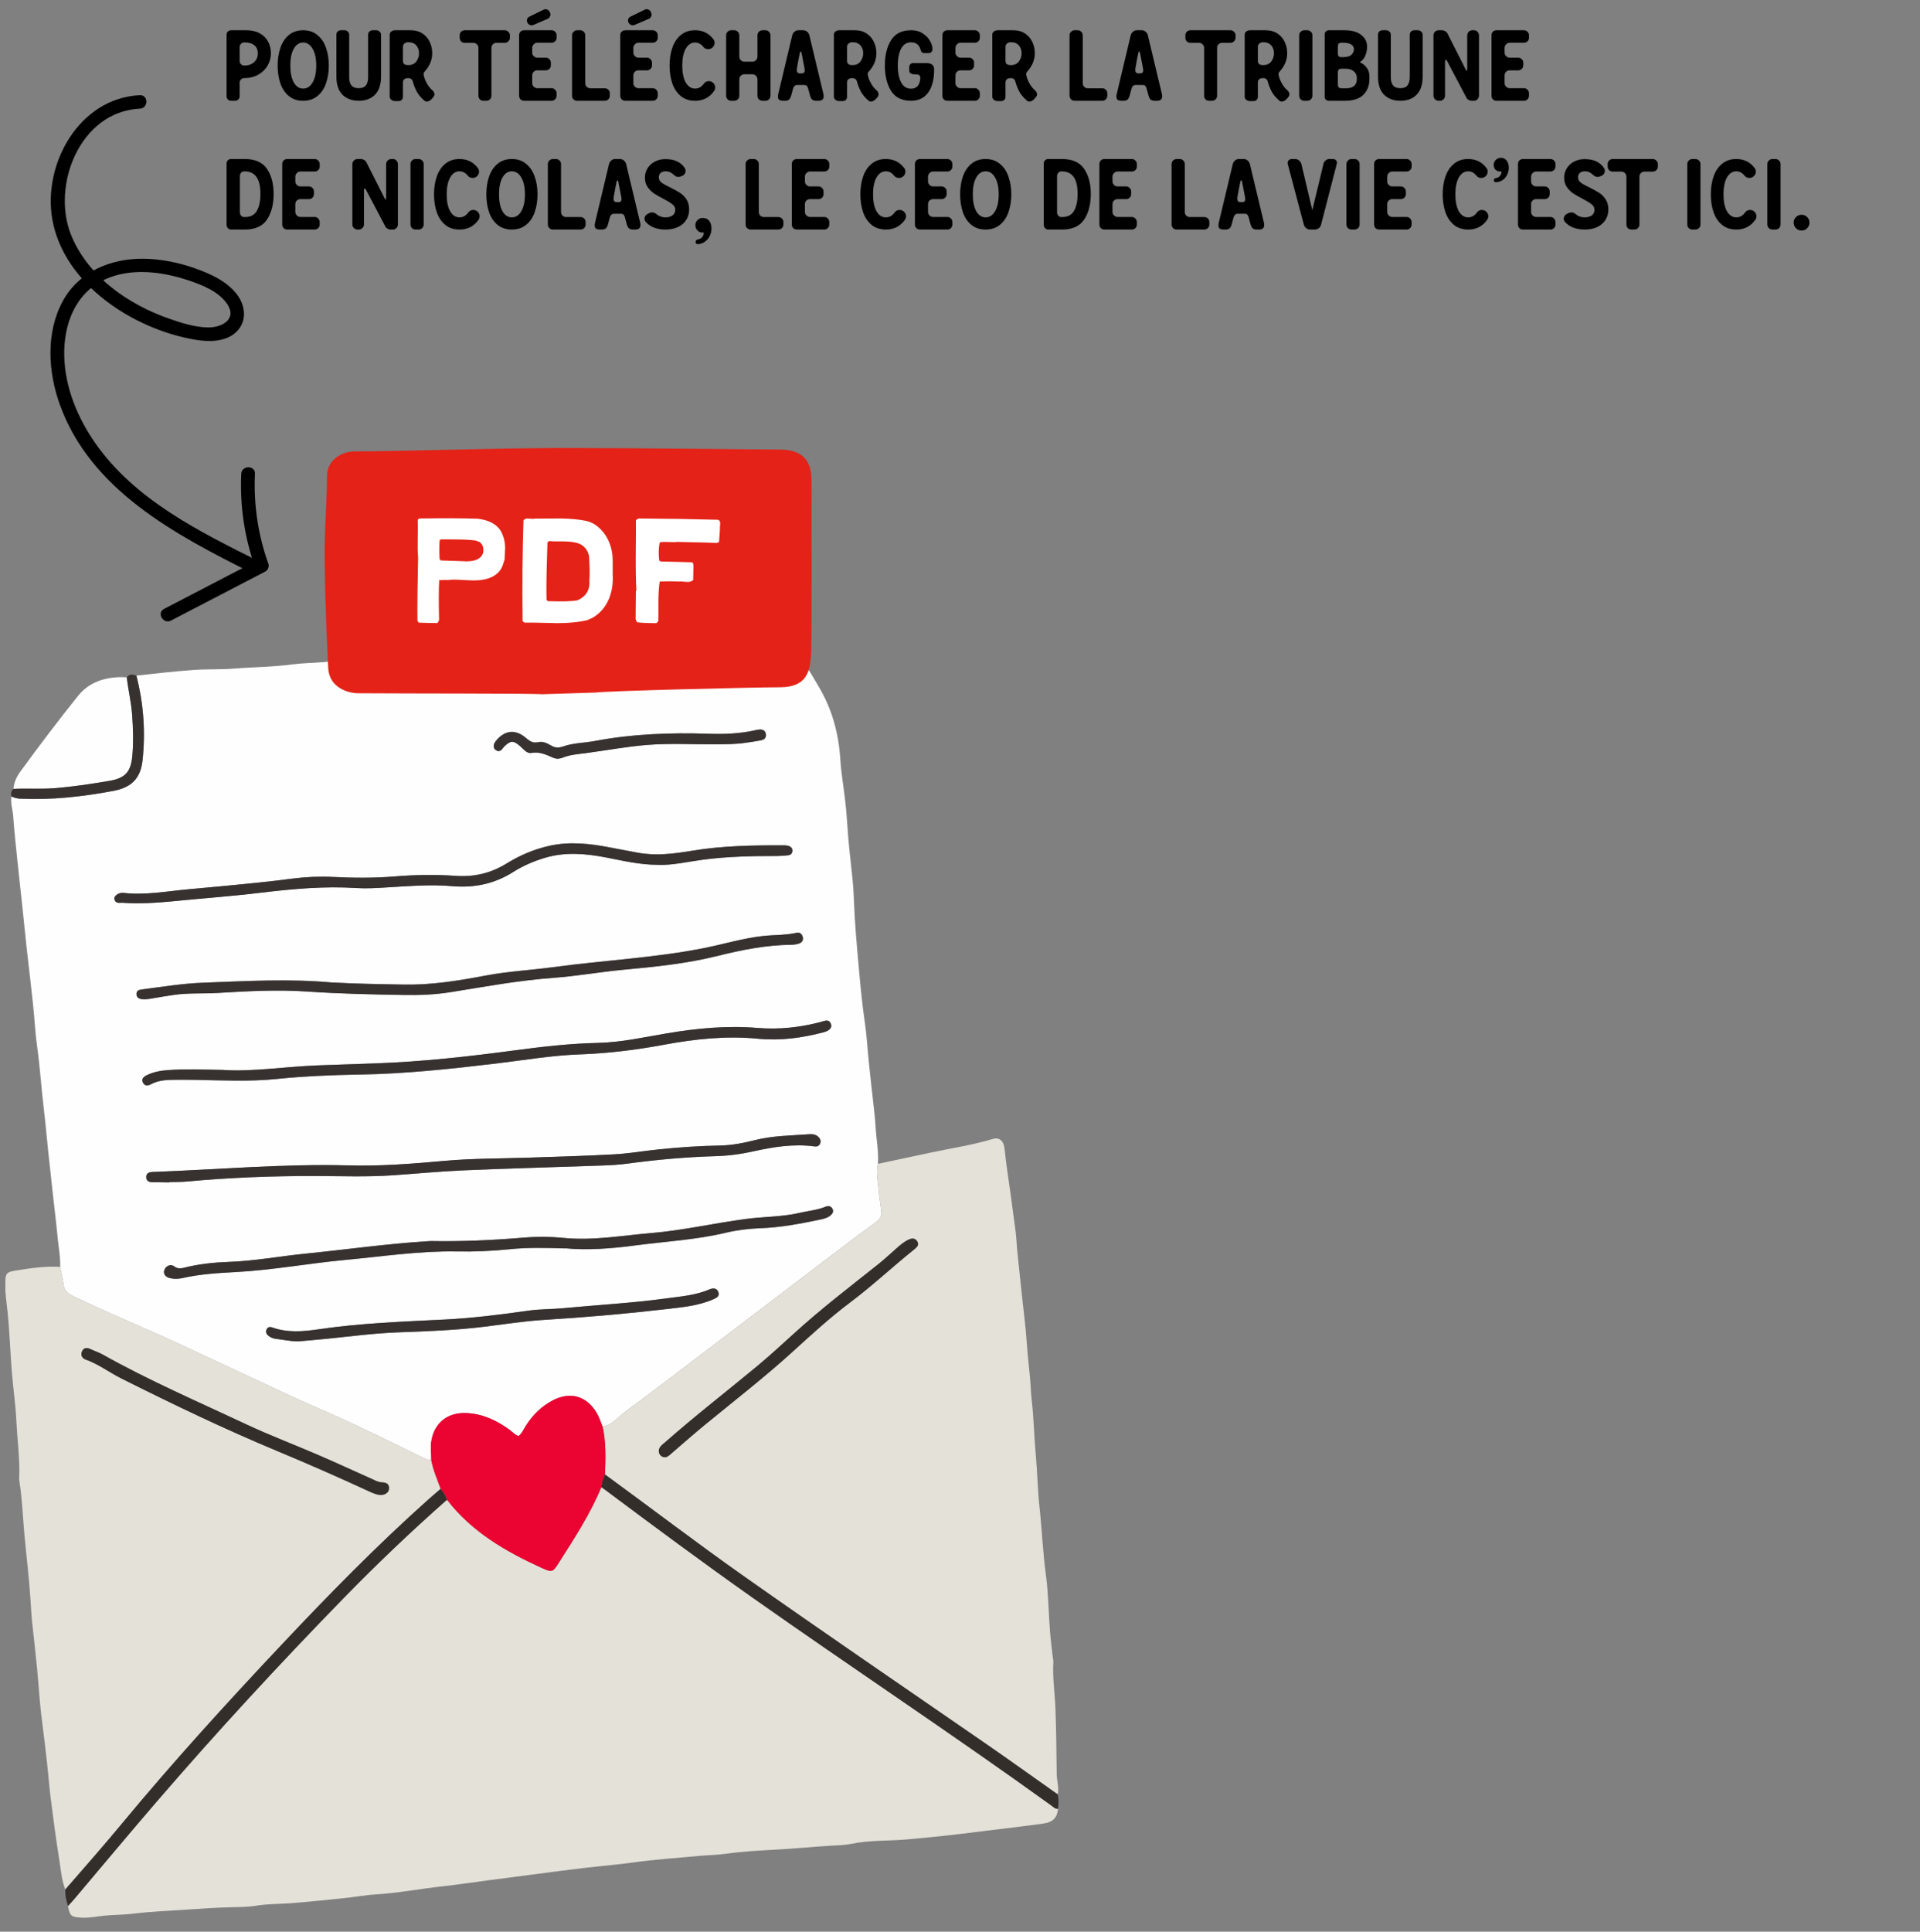 <?xml version="1.0" encoding="UTF-8"?>
<svg xmlns="http://www.w3.org/2000/svg" width="343" height="345" viewBox="0 0 343 345" fill="none">
  <rect x="0" y="0" width="343" height="345" fill="#808080" stroke="none"/>
  <g clip-path="url(#clip0_178_61)">
    <path d="M10.746 226.277C10.812 224.445 10.441 222.644 10.275 220.824C10.047 218.387 9.733 215.95 9.469 213.513C9.172 210.796 8.867 208.072 8.584 205.355C8.335 202.976 8.129 200.582 7.843 198.21C7.387 194.474 7.163 190.714 6.641 186.985C6.284 184.446 6.167 181.875 5.897 179.324C5.533 175.869 5.111 172.413 4.724 168.958C4.454 166.521 4.227 164.077 3.963 161.64C3.666 158.859 3.347 156.085 3.065 153.311C2.809 150.817 2.538 148.316 2.363 145.815C2.278 144.619 1.851 143.454 2.043 142.239C2.521 142.453 2.986 142.609 3.538 142.638C9.208 142.91 14.791 142.286 20.334 141.239C23.547 140.628 25.124 138.959 25.47 135.821C26.028 130.717 25.663 125.659 24.373 120.668C27.823 120.282 31.266 119.888 34.737 119.646C37.059 119.482 39.385 119.604 41.692 119.419C45.214 119.134 48.748 119.136 52.258 118.657C53.917 118.435 55.605 118.428 57.278 118.291C60.277 118.043 63.282 117.816 66.266 117.496C67.708 117.342 69.147 117.367 70.596 117.178C73.457 116.799 76.374 116.793 79.249 116.485C83.041 116.068 86.854 115.801 90.653 115.42C93.528 115.134 96.404 114.819 99.299 114.648C102.588 114.454 105.884 114.288 109.167 113.892C111.977 113.556 114.822 113.441 117.652 113.212C119.384 113.069 121.11 112.876 122.834 112.741C125.381 112.544 127.935 112.454 130.469 112.901C131.384 113.063 132.307 113.182 133.215 113.308C136.745 113.797 139.676 115.516 142.467 117.512C144.151 118.722 145.023 120.601 146.071 122.318C148.582 126.422 149.825 130.883 150.12 135.654C150.268 138.04 150.692 140.407 150.963 142.787C151.133 144.264 151.274 145.74 151.363 147.216C151.555 150.404 151.929 153.572 152.274 156.747C152.435 158.281 152.525 159.829 152.577 161.354C152.709 164.834 153.015 168.303 153.328 171.771C153.647 175.347 153.952 178.923 154.483 182.48C154.841 184.904 154.966 187.361 155.223 189.797C155.499 192.464 155.79 195.123 156.102 197.79C156.238 198.98 156.359 200.184 156.429 201.366C156.549 203.529 156.99 205.682 156.841 207.863C156.472 209.333 156.824 210.791 156.95 212.253C157.07 213.614 157.277 214.962 157.447 216.317C157.55 217.128 157.254 217.696 156.566 218.203C153.559 220.413 150.581 222.666 147.61 224.919C143.951 227.693 140.299 230.482 136.647 233.263C132.446 236.46 128.238 239.656 124.03 242.846C119.91 245.965 115.819 249.12 111.648 252.174C110.368 253.11 109.382 254.515 107.656 254.801C107.314 253.952 107.037 253.075 106.557 252.281C104.741 249.309 101.89 248.5 98.793 250.086C96.726 251.141 95.172 252.71 93.941 254.635C93.543 255.252 93.283 255.965 92.639 256.487C92.022 256.285 91.605 255.786 91.099 255.415C88.814 253.725 86.337 252.542 83.444 252.376C79.955 252.175 77.517 254.155 77.031 257.514C76.869 258.607 77.057 259.683 77.04 260.763C76.495 260.792 76.024 260.565 75.553 260.337C72.634 258.911 69.722 257.471 66.789 256.074C63.964 254.729 61.139 253.362 58.262 252.13C52.45 249.637 46.756 246.888 41.026 244.225C37.867 242.761 34.716 241.282 31.557 239.818C25.406 236.956 19.1 234.428 13.001 231.445C11.995 230.953 11.447 230.395 11.325 229.305C11.209 228.287 10.948 227.289 10.746 226.284L10.746 226.277ZM39.799 191.09C35.981 191.034 32.957 190.91 29.937 191.13C28.649 191.221 27.403 191.463 26.242 192.028C25.695 192.293 25.197 192.688 25.541 193.358C25.877 194.021 26.445 193.928 27.029 193.62C28.183 193.005 29.457 192.878 30.744 192.858C32.083 192.832 33.421 192.842 34.759 192.859C39.638 192.942 44.53 193.204 49.399 192.707C54.378 192.197 59.368 191.995 64.365 191.915C72.453 191.781 80.482 190.916 88.504 189.958C93.52 189.362 98.508 188.495 103.564 188.315C108.635 188.136 113.621 187.519 118.603 186.594C124.146 185.561 129.751 184.959 135.426 185.518C139.415 185.912 143.311 185.381 147.151 184.363C148.186 184.09 148.707 183.531 148.451 182.89C148.081 181.941 147.365 182.333 146.694 182.51C142.97 183.494 139.199 183.919 135.311 183.591C129.897 183.136 124.518 183.655 119.173 184.554C115.058 185.246 110.978 186.176 106.767 186.266C101.82 186.375 96.914 186.936 92.022 187.59C83.729 188.695 75.424 189.628 67.051 189.923C63.624 190.045 60.198 190.145 56.772 190.28C50.85 190.506 44.966 191.463 39.806 191.09L39.799 191.09ZM117.596 154.463C120.075 154.552 122.8 153.906 125.559 153.54C129.942 152.951 134.364 152.878 138.786 152.877C139.484 152.878 140.183 152.837 140.867 152.738C141.311 152.679 141.561 152.339 141.551 151.881C141.539 151.494 141.294 151.233 140.961 151.107C140.7 151.011 140.394 150.978 140.111 150.975C134.584 150.955 129.056 151.043 123.594 151.948C120.376 152.487 117.151 152.89 113.89 152.283C112.293 151.984 110.688 151.692 109.091 151.378C105.417 150.659 101.733 150.233 98.017 151.088C95.329 151.705 92.825 152.776 90.515 154.207C87.701 155.947 84.721 156.661 81.392 156.426C77.736 156.165 74.063 156.24 70.41 156.538C66.749 156.842 63.091 156.803 59.428 156.621C57.043 156.505 54.664 156.611 52.291 156.91C50.216 157.178 48.141 157.431 46.06 157.64C41.955 158.054 37.85 158.453 33.738 158.816C29.866 159.154 26.02 159.914 22.104 159.471C21.632 159.415 21.165 159.538 20.792 159.834C20.521 160.053 20.322 160.344 20.472 160.732C20.586 161.027 20.81 161.209 21.115 161.241C21.34 161.273 21.58 161.211 21.806 161.228C24.953 161.461 28.082 161.243 31.204 160.932C36.35 160.424 41.509 160.053 46.641 159.43C52.305 158.743 57.96 158.234 63.68 158.6C65.475 158.716 67.287 158.596 69.085 158.489C72.977 158.259 76.871 157.922 80.759 158.264C84.741 158.615 88.362 157.838 91.717 155.711C93.479 154.595 95.399 153.782 97.411 153.185C100.968 152.127 104.529 152.437 108.116 153.112C111.144 153.68 114.141 154.448 117.589 154.456L117.596 154.463ZM30.23 211.176C30.23 211.176 30.23 211.147 30.23 211.133C31.277 211.103 32.325 211.124 33.365 211.03C41.007 210.317 48.675 210.027 56.354 210.046C60.95 210.053 65.545 210.24 70.129 209.919C74.364 209.629 78.586 209.217 82.82 209.034C91.062 208.68 99.318 208.469 107.568 208.172C109.073 208.12 110.594 208.038 112.087 207.835C117.27 207.135 122.474 206.657 127.711 206.508C130.046 206.444 132.325 206.144 134.606 205.636C138.176 204.843 141.78 204.266 145.471 204.756C145.921 204.819 146.271 204.724 146.478 204.304C146.685 203.891 146.586 203.511 146.313 203.185C145.859 202.65 145.227 202.541 144.572 202.59C141.276 202.828 137.945 202.843 134.716 203.676C132.69 204.201 130.629 204.576 128.527 204.607C124.919 204.669 121.325 204.924 117.744 205.287C115.087 205.554 112.443 206.029 109.78 206.174C104.673 206.461 99.559 206.596 94.445 206.768C89.448 206.934 84.437 206.9 79.459 207.338C73.783 207.839 68.106 208.311 62.399 208.153C50.642 207.833 38.939 208.902 27.212 209.327C26.601 209.348 26.156 209.557 26.122 210.172C26.087 210.895 26.565 211.158 27.256 211.153C28.244 211.151 29.233 211.178 30.222 211.19L30.23 211.176ZM101.017 222.964C104.89 223.335 109.169 223.024 113.442 222.455C118.844 221.736 124.316 221.454 129.642 220.19C131.682 219.7 133.764 219.447 135.852 219.373C139.475 219.247 143 218.569 146.519 217.833C147.153 217.698 147.758 217.562 148.285 217.161C148.746 216.802 149.018 216.376 148.688 215.835C148.408 215.38 147.921 215.36 147.447 215.554C145.987 216.159 144.408 216.275 142.893 216.628C139.767 217.361 136.546 217.299 133.386 217.71C127.693 218.447 122.097 219.765 116.348 220.244C111.144 220.679 105.98 221.631 100.719 221.113C98.285 220.875 95.842 220.866 93.404 221.071C87.96 221.525 82.504 221.771 77.036 221.673C76.861 221.671 76.686 221.683 76.512 221.695C69.2 222.14 61.955 223.18 54.676 223.911C50.054 224.375 45.488 225.241 40.825 225.397C38.155 225.492 35.491 225.773 32.896 226.435C32.284 226.592 31.731 226.656 31.117 226.183C30.474 225.696 29.575 226.15 29.351 226.906C29.171 227.512 29.538 228.075 30.321 228.278C31.061 228.473 31.833 228.447 32.576 228.285C35.701 227.58 38.881 227.377 42.082 227.209C48.645 226.863 55.106 225.656 61.641 225.044C68.293 224.426 74.905 223.407 81.609 223.528C84.751 223.582 87.886 223.45 91.009 223.131C94.204 222.806 97.396 222.875 101.031 222.985L101.017 222.964ZM59.425 175.475C51.693 174.762 43.966 175.216 36.24 175.505C32.566 175.644 28.969 176.236 25.351 176.706C24.834 176.771 24.411 176.894 24.384 177.467C24.357 178.103 24.784 178.381 25.373 178.438C26.078 178.512 26.762 178.377 27.447 178.257C28.59 178.057 29.733 177.878 30.884 177.699C33.535 177.289 36.224 177.494 38.894 177.328C44.235 177.009 49.575 176.711 54.932 177.079C60.681 177.474 66.44 177.597 72.192 177.691C74.991 177.74 77.784 177.625 80.537 177.18C86.61 176.205 92.663 175.086 98.812 174.634C103.04 174.322 107.22 173.566 111.449 173.175C117.053 172.652 122.672 172.086 128.145 170.723C132.488 169.64 136.859 168.757 141.368 168.721C141.826 168.72 142.307 168.647 142.737 168.502C143.291 168.316 143.571 167.876 143.394 167.287C143.253 166.798 142.87 166.457 142.346 166.579C140.349 167.033 138.299 166.943 136.283 167.161C132.745 167.553 129.355 168.598 125.895 169.292C117.001 171.069 107.921 171.492 98.944 172.71C94.86 173.267 90.735 173.465 86.677 174.237C81.885 175.15 77.071 175.927 72.156 175.836C67.909 175.754 63.663 175.708 59.425 175.461L59.425 175.475ZM53.158 239.568C54.949 239.404 56.746 239.262 58.536 239.077C62.751 238.644 66.952 238.096 71.2 237.942C76.365 237.756 81.537 237.564 86.677 236.92C90.193 236.478 93.696 235.928 97.232 235.715C104.537 235.263 111.822 234.632 119.094 233.786C121.918 233.456 124.757 233.213 127.406 232.051C128.041 231.773 128.64 231.473 128.312 230.688C128.034 230.026 127.372 230.018 126.81 230.254C124.263 231.346 121.542 231.54 118.84 231.907C112.856 232.726 106.817 233.037 100.805 233.619C98.665 233.829 96.506 233.773 94.373 234.075C89.429 234.779 84.471 235.41 79.48 235.655C71.936 236.032 64.392 236.302 56.907 237.403C54.162 237.812 51.367 238.049 48.633 237.07C48.242 236.929 47.805 236.981 47.612 237.451C47.441 237.871 47.569 238.238 47.916 238.521C48.328 238.87 48.813 239.055 49.344 239.112C50.615 239.249 51.871 239.544 53.166 239.554L53.158 239.568ZM99.585 135.51C99.848 135.464 100.16 135.468 100.416 135.356C101.773 134.779 103.236 134.698 104.67 134.508C108.354 134.018 112.003 133.326 115.714 133.037C119.782 132.716 123.853 132.961 127.918 132.933C129.664 132.919 131.409 132.927 133.135 132.67C134.111 132.525 135.093 132.408 136.055 132.191C136.623 132.069 136.94 131.63 136.799 131.027C136.68 130.51 136.289 130.283 135.765 130.291C135.533 130.295 135.307 130.342 135.081 130.389C132.29 131.041 129.446 131.149 126.588 131.055C119.769 130.833 112.989 131.07 106.273 132.345C104.394 132.701 102.438 132.676 100.629 133.312C99.834 133.588 99.194 133.587 98.485 133.177C97.775 132.768 97.008 132.364 96.177 132.554C95.252 132.771 94.666 132.413 94.009 131.847C92.095 130.183 90.196 130.374 88.601 132.315C88.08 132.953 88.06 133.626 88.573 133.968C89.159 134.362 89.54 134.024 89.878 133.57C89.945 133.478 90.018 133.385 90.099 133.308C91.249 132.234 91.693 132.226 92.892 133.243C93.506 133.766 94.109 134.618 94.903 134.478C96.411 134.203 97.606 134.805 98.874 135.358C99.084 135.447 99.324 135.457 99.578 135.517L99.585 135.51Z" fill="#FEFEFE"></path>
    <path d="M189.024 323.041C188.873 324.6 188.124 325.449 186.413 325.685C182.977 326.165 179.533 326.572 176.09 326.987C172.88 327.376 169.669 327.808 166.445 328.103C164.836 328.255 163.221 328.435 161.605 328.558C158.432 328.804 155.234 328.663 152.094 329.311C150.906 329.554 149.663 329.574 148.469 329.645C145.173 329.832 141.891 330.177 138.595 330.35C135.605 330.506 132.592 330.675 129.607 331.096C128.013 331.319 126.376 331.327 124.761 331.479C120.903 331.838 117.039 332.104 113.203 332.628C110.167 333.048 107.11 333.289 104.067 333.651C101.308 333.974 98.564 334.355 95.812 334.707C92.943 335.078 90.082 335.45 87.214 335.829C84.462 336.188 81.716 336.612 78.958 336.913C74.991 337.35 71.072 338.109 67.077 338.352C65.178 338.465 63.292 338.834 61.392 339.018C58.342 339.316 55.3 339.657 52.243 339.898C50.053 340.07 47.85 340.014 45.665 340.373C44.129 340.618 42.536 340.605 40.987 340.643C38.492 340.705 36.003 340.888 33.522 341.05C30.233 341.259 26.937 341.404 23.662 341.799C22.002 342 20.315 341.978 18.641 342.143C17.265 342.276 15.903 342.589 14.485 342.492C12.712 342.369 12.495 342.245 12.139 340.415C12.521 339.99 12.917 339.58 13.284 339.141C18.146 333.397 22.957 327.617 27.869 321.91C38.634 309.412 49.824 297.284 61.347 285.461C67.287 279.366 73.452 273.488 79.847 267.85C84.237 273.553 90.266 277.057 96.707 279.995C98.619 280.871 98.751 280.786 99.768 279.189C102.56 274.793 105.432 270.449 107.421 265.606C107.609 265.737 107.804 265.862 107.992 266C116.753 272.546 125.535 279.063 134.479 285.367C152.172 297.838 170.239 309.791 187.8 322.453C188.161 322.715 188.478 323.113 189.017 323.034L189.024 323.041Z" fill="#E4E1D8"></path>
    <path d="M107.663 254.801C109.389 254.508 110.375 253.103 111.655 252.174C115.826 249.12 119.917 245.965 124.037 242.846C128.245 239.656 132.446 236.46 136.654 233.263C140.306 230.482 143.958 227.693 147.617 224.919C150.595 222.666 153.567 220.413 156.574 218.203C157.254 217.704 157.557 217.128 157.455 216.318C157.284 214.963 157.07 213.614 156.957 212.253C156.831 210.791 156.48 209.333 156.848 207.863C160.017 207.188 163.179 206.512 166.348 205.836C170.027 205.052 173.755 204.512 177.357 203.419C178.53 203.062 179.31 203.73 179.472 205.243C179.588 206.261 179.688 207.278 179.833 208.297C180.39 212.126 180.918 215.969 181.418 219.805C181.596 221.16 181.628 222.528 181.777 223.89C182.196 227.739 182.564 231.588 183.02 235.437C183.203 236.957 183.336 238.498 183.44 240.031C183.583 242.015 183.807 243.994 184.002 245.979C184.135 247.398 184.167 248.816 184.33 250.242C184.689 253.411 184.743 256.611 185.037 259.786C185.324 262.91 185.363 266.053 185.701 269.157C186.148 273.235 186.303 277.332 186.858 281.397C187.29 284.61 187.314 287.874 187.556 291.112C187.681 292.76 187.9 294.395 188.083 296.037C188.11 296.266 188.188 296.489 188.179 296.711C187.996 299.514 188.439 302.297 188.547 305.09C188.696 309.029 188.722 312.966 188.776 316.904C188.796 318.092 189.23 319.265 188.951 320.471C184.649 317.432 180.369 314.357 176.03 311.367C161.632 301.429 147.176 291.576 132.882 281.504C124.502 275.6 116.357 269.37 108.08 263.338C108.198 260.477 108.287 257.622 107.663 254.794L107.663 254.801ZM118.708 260.259C119.232 260.28 119.54 259.926 119.892 259.629C121.943 257.866 123.972 256.073 126.066 254.353C131.323 250.046 136.703 245.876 141.729 241.294C145.005 238.307 148.288 235.307 151.837 232.639C155.854 229.626 159.504 226.193 163.413 223.057C163.845 222.712 164.191 222.301 163.875 221.739C163.524 221.111 162.928 221.118 162.358 221.376C161.504 221.759 160.808 222.366 160.112 222.979C159.035 223.932 157.98 224.921 156.853 225.816C151.802 229.832 146.671 233.762 141.894 238.104C139.681 240.116 137.475 242.149 135.169 244.06C129.713 248.58 124.1 252.925 118.781 257.611C118.393 257.95 117.947 258.245 117.761 258.751C117.493 259.463 117.974 260.221 118.701 260.259L118.708 260.259Z" fill="#E4E1D8"></path>
    <path d="M10.746 226.277C10.941 227.282 11.202 228.28 11.325 229.298C11.447 230.388 11.995 230.946 13.002 231.438C19.1 234.421 25.406 236.949 31.557 239.811C34.716 241.275 37.867 242.754 41.026 244.218C46.756 246.881 52.45 249.63 58.262 252.123C61.139 253.355 63.964 254.722 66.789 256.067C69.723 257.464 72.634 258.904 75.553 260.33C76.024 260.557 76.495 260.785 77.041 260.756C77.368 262.543 78.096 264.206 78.722 265.896C77.982 266.538 77.235 267.165 76.502 267.822C67.344 276.002 58.771 284.756 50.37 293.676C40.546 304.103 30.903 314.683 21.773 325.705C18.474 329.686 15.053 333.566 11.662 337.467C11.013 335.798 10.883 334.022 10.606 332.286C9.99 328.463 9.498 324.62 9.007 320.777C8.849 319.537 8.751 318.283 8.63 317.036C8.282 313.409 7.803 309.796 7.36 306.175C7.04 303.516 6.902 300.844 6.64 298.178C6.365 295.347 6.04 292.515 5.736 289.684C5.594 288.322 5.533 286.947 5.442 285.593C5.184 281.667 4.692 277.767 4.339 273.854C4.059 270.794 3.968 267.715 3.477 264.674C3.387 264.115 3.45 263.528 3.455 262.963C3.48 259.878 3.062 256.824 2.92 253.751C2.791 250.893 2.363 248.075 2.132 245.237C1.828 241.547 1.72 237.845 1.336 234.161C1.168 232.527 0.89 230.884 0.926 229.217C0.97 227.406 1.103 227.186 2.959 226.895C5.53 226.49 8.107 226.108 10.732 226.263L10.746 226.277ZM67.942 267.012C68.764 267.023 69.429 266.594 69.493 265.937C69.58 265.014 69.001 264.764 68.186 264.746C67.532 264.738 66.968 264.38 66.395 264.122C63.214 262.708 60.056 261.244 56.86 259.865C52.599 258.029 48.242 256.384 44.047 254.413C35.441 250.368 26.687 246.599 18.384 241.942C17.682 241.547 16.898 241.294 16.159 240.948C15.551 240.661 14.998 240.661 14.68 241.309C14.325 242.02 14.669 242.604 15.336 242.834C17.606 243.636 19.507 245.106 21.629 246.171C30.863 250.797 40.164 255.266 49.709 259.238C55.123 261.489 60.485 263.847 65.803 266.305C66.484 266.622 67.172 266.945 67.942 267.012Z" fill="#E4E1D8"></path>
    <path d="M2.403 140.898C2.486 139.725 2.967 138.715 3.658 137.772C6.99 133.197 10.409 128.687 13.951 124.273C15.781 121.991 18.355 121.057 21.258 120.943C21.724 120.928 22.189 120.962 22.647 120.975C22.89 123.19 23.433 125.366 23.596 127.601C23.779 130.066 23.853 132.522 23.637 134.974C23.388 137.834 22.382 138.974 19.549 139.461C16.294 140.014 13.024 140.51 9.713 140.776C7.268 140.974 4.833 140.778 2.396 140.898L2.403 140.898Z" fill="#FEFEFE"></path>
    <path d="M108.08 263.345C116.364 269.384 124.502 275.607 132.882 281.511C147.176 291.583 161.632 301.436 176.03 311.374C180.368 314.371 184.648 317.446 188.95 320.478C189.162 321.325 189.111 322.183 189.024 323.041C188.485 323.12 188.176 322.723 187.807 322.46C170.247 309.798 152.179 297.852 134.486 285.375C125.542 279.07 116.76 272.553 108 266.007C107.812 265.869 107.616 265.745 107.428 265.613C107.464 264.805 107.739 264.064 108.073 263.338L108.08 263.345Z" fill="#342E2B"></path>
    <path d="M11.661 337.474C15.053 333.573 18.474 329.694 21.773 325.712C30.903 314.69 40.546 304.11 50.37 293.683C58.771 284.763 67.344 276.009 76.502 267.829C77.235 267.179 77.982 266.545 78.722 265.903C79.226 266.482 79.665 267.103 79.855 267.857C73.459 273.495 67.295 279.373 61.354 285.468C49.831 297.291 38.641 309.419 27.876 321.917C22.964 327.617 18.153 333.404 13.291 339.148C12.924 339.58 12.528 339.998 12.146 340.422C11.856 339.459 11.602 338.497 11.669 337.481L11.661 337.474Z" fill="#342E2B"></path>
    <path d="M2.403 140.898C4.841 140.779 7.275 140.967 9.72 140.776C13.024 140.51 16.294 140.014 19.556 139.461C22.389 138.982 23.395 137.835 23.644 134.975C23.861 132.522 23.787 130.059 23.603 127.601C23.44 125.366 22.898 123.197 22.654 120.975C23.118 120.33 23.728 120.431 24.358 120.668C25.641 125.659 26.006 130.717 25.455 135.821C25.109 138.959 23.539 140.628 20.32 141.239C14.777 142.286 9.194 142.909 3.524 142.638C2.978 142.609 2.507 142.453 2.029 142.239C1.931 141.73 1.964 141.265 2.396 140.905L2.403 140.898Z" fill="#373130"></path>
    <path d="M79.855 267.857C79.665 267.103 79.226 266.489 78.722 265.903C78.096 264.205 77.368 262.55 77.041 260.763C77.049 259.683 76.869 258.607 77.031 257.514C77.517 254.148 79.955 252.175 83.444 252.376C86.337 252.542 88.814 253.725 91.099 255.415C91.597 255.786 92.022 256.285 92.639 256.486C93.283 255.965 93.543 255.252 93.941 254.635C95.172 252.718 96.726 251.148 98.793 250.086C101.89 248.5 104.748 249.309 106.557 252.281C107.037 253.075 107.314 253.952 107.656 254.801C108.28 257.629 108.191 260.484 108.073 263.345C107.732 264.071 107.464 264.812 107.428 265.621C105.439 270.456 102.567 274.807 99.775 279.203C98.758 280.808 98.619 280.885 96.714 280.009C90.273 277.072 84.251 273.567 79.855 267.864L79.855 267.857Z" fill="#EB0332"></path>
    <path d="M39.799 191.09C44.959 191.463 50.843 190.506 56.765 190.28C60.191 190.152 63.617 190.045 67.043 189.923C75.416 189.628 83.729 188.695 92.014 187.59C96.907 186.936 101.813 186.375 106.759 186.266C110.971 186.176 115.051 185.246 119.166 184.554C124.511 183.655 129.89 183.136 135.304 183.591C139.192 183.919 142.955 183.494 146.687 182.51C147.357 182.333 148.073 181.934 148.444 182.89C148.693 183.531 148.172 184.09 147.144 184.363C143.303 185.374 139.408 185.904 135.419 185.518C129.751 184.959 124.146 185.569 118.596 186.594C113.621 187.519 108.627 188.136 103.557 188.315C98.501 188.495 93.513 189.362 88.497 189.958C80.482 190.909 72.454 191.774 64.358 191.915C59.361 191.995 54.363 192.197 49.392 192.707C44.523 193.204 39.631 192.942 34.752 192.859C33.413 192.842 32.076 192.825 30.737 192.858C29.45 192.885 28.176 193.005 27.022 193.62C26.438 193.935 25.87 194.021 25.533 193.358C25.19 192.681 25.688 192.293 26.235 192.028C27.396 191.463 28.642 191.221 29.93 191.13C32.95 190.91 35.974 191.027 39.791 191.09L39.799 191.09Z" fill="#373130"></path>
    <path d="M117.596 154.463C114.149 154.456 111.151 153.695 108.124 153.12C104.544 152.445 100.976 152.142 97.418 153.192C95.406 153.79 93.479 154.603 91.725 155.719C88.369 157.852 84.748 158.623 80.766 158.272C76.878 157.929 72.977 158.267 69.092 158.497C67.295 158.603 65.483 158.723 63.688 158.608C57.967 158.242 52.312 158.757 46.649 159.438C41.516 160.06 36.357 160.432 31.211 160.939C28.082 161.25 24.96 161.462 21.813 161.236C21.58 161.219 21.347 161.273 21.122 161.249C20.817 161.209 20.593 161.027 20.479 160.739C20.329 160.351 20.528 160.06 20.799 159.842C21.172 159.538 21.632 159.423 22.111 159.479C26.035 159.922 29.881 159.162 33.745 158.824C37.857 158.468 41.962 158.061 46.067 157.648C48.149 157.438 50.223 157.185 52.298 156.918C54.672 156.618 57.058 156.512 59.435 156.628C63.099 156.803 66.764 156.842 70.417 156.545C74.078 156.24 77.743 156.172 81.399 156.433C84.721 156.668 87.708 155.954 90.523 154.215C92.84 152.784 95.336 151.706 98.024 151.095C101.74 150.24 105.417 150.666 109.098 151.385C110.695 151.699 112.3 151.991 113.897 152.291C117.165 152.897 120.383 152.487 123.602 151.955C129.063 151.043 134.591 150.963 140.118 150.982C140.402 150.986 140.707 151.018 140.968 151.115C141.309 151.241 141.554 151.509 141.558 151.888C141.569 152.346 141.319 152.687 140.874 152.746C140.19 152.837 139.484 152.878 138.793 152.884C134.372 152.885 129.949 152.966 125.567 153.547C122.807 153.921 120.082 154.559 117.603 154.47L117.596 154.463Z" fill="#373130"></path>
    <path d="M30.23 211.176C29.241 211.164 28.252 211.137 27.263 211.139C26.572 211.144 26.094 210.881 26.129 210.158C26.156 209.543 26.601 209.341 27.22 209.313C38.946 208.888 50.649 207.819 62.406 208.139C68.106 208.297 73.79 207.832 79.467 207.324C84.445 206.878 89.455 206.92 94.453 206.754C99.567 206.582 104.68 206.446 109.788 206.16C112.451 206.008 115.094 205.54 117.751 205.273C121.332 204.91 124.927 204.655 128.534 204.593C130.629 204.555 132.69 204.18 134.724 203.662C137.952 202.829 141.276 202.814 144.579 202.576C145.234 202.527 145.866 202.636 146.32 203.171C146.594 203.497 146.692 203.877 146.485 204.29C146.271 204.709 145.928 204.805 145.478 204.742C141.788 204.252 138.183 204.829 134.613 205.622C132.332 206.13 130.054 206.43 127.719 206.494C122.489 206.643 117.285 207.114 112.094 207.821C110.601 208.024 109.088 208.105 107.575 208.158C99.326 208.455 91.077 208.666 82.827 209.02C78.593 209.202 74.364 209.614 70.137 209.905C65.545 210.219 60.95 210.039 56.362 210.031C48.682 210.013 41.015 210.31 33.373 211.015C32.332 211.11 31.285 211.089 30.237 211.119C30.237 211.133 30.237 211.148 30.237 211.162L30.23 211.176Z" fill="#373130"></path>
    <path d="M101.017 222.964C97.382 222.846 94.19 222.778 90.994 223.109C87.872 223.428 84.736 223.567 81.595 223.506C74.883 223.386 68.272 224.405 61.627 225.022C55.091 225.634 48.631 226.841 42.068 227.188C38.874 227.355 35.694 227.558 32.561 228.263C31.826 228.433 31.055 228.452 30.307 228.256C29.523 228.053 29.15 227.49 29.337 226.884C29.561 226.128 30.459 225.674 31.102 226.162C31.724 226.628 32.27 226.57 32.882 226.413C35.484 225.752 38.148 225.471 40.81 225.375C45.473 225.212 50.04 224.346 54.662 223.889C61.941 223.158 69.185 222.126 76.498 221.674C76.672 221.662 76.847 221.65 77.021 221.652C82.489 221.75 87.946 221.503 93.389 221.05C95.827 220.844 98.271 220.853 100.705 221.092C105.966 221.609 111.13 220.658 116.333 220.222C122.083 219.744 127.679 218.426 133.372 217.689C136.531 217.278 139.753 217.34 142.878 216.606C144.394 216.246 145.973 216.13 147.433 215.533C147.907 215.338 148.394 215.366 148.674 215.813C149.004 216.347 148.739 216.78 148.27 217.139C147.751 217.541 147.138 217.683 146.505 217.812C142.986 218.547 139.461 219.226 135.838 219.352C133.75 219.426 131.668 219.679 129.628 220.168C124.301 221.44 118.837 221.714 113.428 222.433C109.154 223.002 104.876 223.313 101.002 222.942L101.017 222.964Z" fill="#373130"></path>
    <path d="M59.425 175.482C63.663 175.722 67.909 175.776 72.156 175.858C77.071 175.948 81.885 175.172 86.677 174.259C90.734 173.487 94.867 173.288 98.944 172.731C107.921 171.513 117 171.091 125.895 169.313C129.362 168.62 132.752 167.568 136.283 167.183C138.299 166.957 140.349 167.055 142.345 166.601C142.87 166.478 143.245 166.819 143.394 167.308C143.571 167.897 143.291 168.338 142.737 168.524C142.307 168.669 141.826 168.734 141.368 168.743C136.859 168.786 132.488 169.661 128.145 170.745C122.672 172.107 117.053 172.681 111.449 173.197C107.22 173.587 103.047 174.344 98.812 174.655C92.656 175.107 86.61 176.226 80.537 177.202C77.784 177.647 74.991 177.762 72.191 177.712C66.432 177.611 60.681 177.495 54.932 177.101C49.582 176.733 44.234 177.023 38.894 177.349C36.224 177.509 33.542 177.31 30.884 177.721C29.741 177.899 28.59 178.078 27.447 178.279C26.762 178.399 26.07 178.533 25.372 178.46C24.784 178.402 24.357 178.118 24.384 177.488C24.411 176.916 24.834 176.8 25.35 176.727C28.969 176.258 32.566 175.666 36.24 175.526C43.966 175.237 51.693 174.776 59.425 175.497L59.425 175.482Z" fill="#373130"></path>
    <path d="M53.158 239.575C51.864 239.566 50.608 239.271 49.336 239.133C48.806 239.076 48.32 238.891 47.909 238.543C47.569 238.252 47.434 237.892 47.605 237.472C47.798 236.995 48.234 236.95 48.626 237.091C51.352 238.071 54.147 237.827 56.899 237.425C64.385 236.317 71.928 236.054 79.473 235.677C84.464 235.425 89.421 234.8 94.365 234.097C96.499 233.794 98.658 233.85 100.798 233.641C106.81 233.058 112.841 232.748 118.833 231.929C121.534 231.562 124.263 231.367 126.803 230.276C127.365 230.039 128.026 230.048 128.304 230.71C128.632 231.501 128.034 231.801 127.399 232.073C124.749 233.227 121.911 233.478 119.087 233.807C111.822 234.653 104.537 235.284 97.224 235.736C93.695 235.949 90.186 236.506 86.669 236.941C81.53 237.585 76.365 237.771 71.192 237.963C66.944 238.117 62.743 238.665 58.529 239.099C56.739 239.284 54.948 239.426 53.151 239.589L53.158 239.575Z" fill="#373130"></path>
    <path d="M99.585 135.518C99.331 135.464 99.084 135.454 98.881 135.358C97.621 134.813 96.426 134.204 94.911 134.478C94.117 134.625 93.506 133.773 92.899 133.243C91.7 132.218 91.257 132.227 90.106 133.308C90.025 133.386 89.952 133.478 89.886 133.57C89.555 134.031 89.166 134.362 88.581 133.969C88.06 133.618 88.087 132.946 88.609 132.315C90.203 130.374 92.103 130.183 94.016 131.847C94.666 132.413 95.259 132.772 96.185 132.554C97.015 132.357 97.783 132.768 98.492 133.177C99.201 133.587 99.841 133.588 100.636 133.312C102.452 132.676 104.401 132.701 106.28 132.345C112.989 131.07 119.776 130.833 126.596 131.055C129.446 131.149 132.29 131.041 135.088 130.389C135.314 130.335 135.547 130.295 135.773 130.291C136.296 130.276 136.687 130.51 136.806 131.027C136.947 131.63 136.631 132.07 136.062 132.191C135.101 132.401 134.118 132.517 133.142 132.67C131.409 132.927 129.671 132.919 127.926 132.933C123.86 132.968 119.79 132.723 115.722 133.037C112.01 133.327 108.354 134.018 104.677 134.508C103.243 134.698 101.781 134.787 100.423 135.356C100.168 135.468 99.855 135.464 99.593 135.51L99.585 135.518Z" fill="#373130"></path>
    <path d="M118.701 260.258C117.981 260.228 117.5 259.463 117.768 258.758C117.954 258.252 118.4 257.957 118.788 257.618C124.107 252.932 129.713 248.587 135.176 244.067C137.482 242.156 139.688 240.123 141.901 238.111C146.679 233.762 151.809 229.839 156.86 225.823C157.987 224.928 159.043 223.947 160.12 222.987C160.808 222.373 161.511 221.766 162.365 221.383C162.942 221.125 163.531 221.118 163.882 221.746C164.198 222.308 163.853 222.719 163.421 223.064C159.511 226.2 155.861 229.626 151.844 232.646C148.295 235.314 145.012 238.315 141.737 241.301C136.71 245.883 131.33 250.053 126.073 254.36C123.979 256.073 121.95 257.873 119.899 259.636C119.547 259.94 119.239 260.287 118.716 260.266L118.701 260.258Z" fill="#342E2B"></path>
    <path d="M67.942 267.012C67.172 266.945 66.484 266.614 65.803 266.305C60.485 263.847 55.115 261.489 49.709 259.238C40.164 255.273 30.863 250.797 21.629 246.171C19.507 245.106 17.606 243.636 15.336 242.834C14.669 242.597 14.325 242.02 14.68 241.308C14.998 240.661 15.551 240.661 16.159 240.948C16.891 241.293 17.682 241.547 18.384 241.942C26.687 246.599 35.434 250.368 44.047 254.413C48.242 256.384 52.599 258.021 56.86 259.865C60.056 261.244 63.214 262.708 66.395 264.122C66.975 264.38 67.532 264.731 68.186 264.746C69.001 264.764 69.58 265.014 69.493 265.937C69.429 266.594 68.764 267.03 67.942 267.012Z" fill="#342E2B"></path>
  </g>
  <path d="M96.797 123.993C95.666 123.837 72.72 123.879 63.898 123.814C62.258 123.801 58.813 122.863 58.636 119.326C58.327 113.172 57.829 100.855 58.064 95.022C58.221 91.136 58.426 87.67 58.425 84.997C58.425 82.309 60.849 80.624 63.442 80.623C71.001 80.622 89.342 80.011 101.059 80.009C112.776 80.007 135.509 80.289 139.204 80.289C142.899 80.288 144.966 81.817 144.966 85.733C144.967 89.65 145.081 114.819 144.863 117.303C144.645 119.788 144.21 122.748 139.319 122.749C134.428 122.75 108.296 123.403 106.403 123.691L96.797 123.993Z" fill="#E42217"></path>
  <path d="M40.71 17.766C40.554 17.61 40.476 17.418 40.476 17.19V6.21C40.476 5.982 40.554 5.79 40.71 5.634C40.866 5.478 41.052 5.4 41.268 5.4H43.986C44.922 5.4 45.72 5.58 46.38 5.94C47.04 6.288 47.538 6.774 47.874 7.398C48.222 8.022 48.396 8.736 48.396 9.54C48.396 10.296 48.204 11.01 47.82 11.682C47.448 12.354 46.896 12.9 46.164 13.32C45.444 13.74 44.592 13.95 43.608 13.95C43.392 13.95 43.206 14.034 43.05 14.202C42.894 14.358 42.816 14.55 42.816 14.778V17.19C42.816 17.418 42.738 17.61 42.582 17.766C42.426 17.922 42.234 18 42.006 18H41.268C41.052 18 40.866 17.922 40.71 17.766ZM43.608 11.7H43.716C44.388 11.7 44.946 11.502 45.39 11.106C45.834 10.698 46.056 10.182 46.056 9.558C46.056 8.874 45.84 8.376 45.408 8.064C44.988 7.74 44.424 7.578 43.716 7.578H43.608C43.392 7.578 43.206 7.662 43.05 7.83C42.894 7.986 42.816 8.178 42.816 8.406V10.89C42.816 11.118 42.894 11.31 43.05 11.466C43.206 11.622 43.392 11.7 43.608 11.7ZM50.085 14.886C49.761 13.926 49.599 12.864 49.599 11.7C49.599 10.548 49.761 9.498 50.085 8.55C50.409 7.59 50.913 6.828 51.597 6.264C52.281 5.688 53.133 5.4 54.153 5.4C55.173 5.4 56.025 5.688 56.709 6.264C57.405 6.828 57.915 7.59 58.239 8.55C58.575 9.498 58.743 10.548 58.743 11.7C58.743 12.864 58.575 13.926 58.239 14.886C57.915 15.834 57.405 16.59 56.709 17.154C56.025 17.718 55.173 18 54.153 18C53.133 18 52.281 17.718 51.597 17.154C50.913 16.59 50.409 15.834 50.085 14.886ZM55.845 14.724C56.277 13.992 56.493 12.984 56.493 11.7C56.493 10.44 56.277 9.444 55.845 8.712C55.425 7.968 54.861 7.596 54.153 7.596C53.457 7.596 52.899 7.968 52.479 8.712C52.071 9.444 51.867 10.44 51.867 11.7C51.867 12.984 52.071 13.992 52.479 14.724C52.899 15.456 53.457 15.822 54.153 15.822C54.861 15.822 55.425 15.456 55.845 14.724ZM65.999 5.634C66.155 5.478 66.353 5.4 66.593 5.4H67.205C67.433 5.4 67.631 5.478 67.799 5.634C67.979 5.79 68.069 5.976 68.069 6.192V13.644C68.069 15.096 67.709 16.188 66.989 16.92C66.281 17.64 65.321 18 64.109 18C62.885 18 61.907 17.64 61.175 16.92C60.455 16.188 60.095 15.096 60.095 13.644V6.192C60.095 5.964 60.167 5.778 60.311 5.634C60.467 5.478 60.671 5.4 60.923 5.4H61.535C61.763 5.4 61.961 5.478 62.129 5.634C62.297 5.79 62.381 5.976 62.381 6.192V13.788C62.381 14.424 62.513 14.91 62.777 15.246C63.041 15.582 63.473 15.75 64.073 15.75C64.685 15.75 65.117 15.582 65.369 15.246C65.633 14.898 65.765 14.394 65.765 13.734V6.192C65.765 5.964 65.843 5.778 65.999 5.634ZM77.216 16.092C77.336 16.2 77.432 16.32 77.504 16.452C77.576 16.584 77.612 16.716 77.612 16.848C77.612 17.004 77.558 17.154 77.45 17.298L77.18 17.622C76.868 17.97 76.556 18.144 76.244 18.144C76.064 18.144 75.902 18.072 75.758 17.928C75.158 17.412 74.702 16.854 74.39 16.254C74.09 15.642 73.874 15.078 73.742 14.562C73.694 14.358 73.598 14.208 73.454 14.112C73.31 14.004 73.136 13.95 72.932 13.95C72.296 13.95 71.978 14.22 71.978 14.76V17.262C71.978 17.478 71.912 17.664 71.78 17.82C71.648 17.976 71.444 18.054 71.168 18.054H70.61C70.322 18.054 70.082 17.976 69.89 17.82C69.71 17.652 69.62 17.466 69.62 17.262V6.174C69.62 5.97 69.71 5.79 69.89 5.634C70.082 5.478 70.322 5.4 70.61 5.4H73.31C74.174 5.4 74.9 5.598 75.488 5.994C76.076 6.39 76.508 6.9 76.784 7.524C77.072 8.148 77.216 8.802 77.216 9.486C77.216 10.698 76.76 11.802 75.848 12.798C75.776 12.882 75.728 12.96 75.704 13.032C75.68 13.104 75.668 13.152 75.668 13.176C75.656 13.296 75.704 13.536 75.812 13.896C75.92 14.244 76.094 14.622 76.334 15.03C76.574 15.438 76.868 15.792 77.216 16.092ZM72.932 11.628C73.568 11.628 74.048 11.412 74.372 10.98C74.696 10.548 74.858 10.05 74.858 9.486C74.858 8.958 74.696 8.502 74.372 8.118C74.048 7.734 73.568 7.542 72.932 7.542C72.656 7.542 72.428 7.62 72.248 7.776C72.068 7.932 71.978 8.112 71.978 8.316V10.854C71.978 11.13 72.056 11.328 72.212 11.448C72.38 11.568 72.62 11.628 72.932 11.628ZM86.893 18H86.371C86.107 18 85.891 17.916 85.723 17.748C85.555 17.568 85.471 17.352 85.471 17.1V8.55C85.471 8.298 85.381 8.088 85.201 7.92C85.021 7.74 84.811 7.65 84.571 7.65H83.023C82.771 7.65 82.555 7.566 82.375 7.398C82.207 7.218 82.123 7.002 82.123 6.75V6.282C82.123 6.042 82.207 5.838 82.375 5.67C82.555 5.49 82.771 5.4 83.023 5.4H90.169C90.409 5.4 90.619 5.49 90.799 5.67C90.991 5.838 91.087 6.042 91.087 6.282V6.75C91.087 7.002 90.991 7.218 90.799 7.398C90.619 7.566 90.409 7.65 90.169 7.65H88.657C88.417 7.65 88.213 7.74 88.045 7.92C87.877 8.088 87.793 8.298 87.793 8.55V17.1C87.793 17.352 87.703 17.568 87.523 17.748C87.355 17.916 87.145 18 86.893 18ZM94.518 4.392C94.386 4.296 94.284 4.17 94.212 4.014C94.152 3.918 94.122 3.798 94.122 3.654C94.122 3.51 94.158 3.378 94.23 3.258C94.314 3.126 94.428 3.03 94.572 2.97L97.074 1.746C97.206 1.674 97.332 1.638 97.452 1.638C97.608 1.638 97.752 1.68 97.884 1.764C98.016 1.848 98.112 1.956 98.172 2.088L98.262 2.268C98.31 2.364 98.334 2.472 98.334 2.592C98.334 2.76 98.286 2.916 98.19 3.06C98.106 3.204 97.986 3.306 97.83 3.366L95.274 4.464C95.19 4.5 95.094 4.518 94.986 4.518C94.818 4.518 94.662 4.476 94.518 4.392ZM98.532 18H93.654C93.39 18 93.168 17.916 92.988 17.748C92.82 17.568 92.736 17.346 92.736 17.082V6.282C92.736 6.03 92.82 5.82 92.988 5.652C93.168 5.484 93.39 5.4 93.654 5.4H98.532C98.784 5.4 98.994 5.49 99.162 5.67C99.342 5.838 99.432 6.042 99.432 6.282V6.768C99.432 7.008 99.342 7.212 99.162 7.38C98.994 7.548 98.784 7.632 98.532 7.632H95.958C95.73 7.632 95.526 7.728 95.346 7.92C95.166 8.1 95.076 8.31 95.076 8.55V9.414C95.076 9.642 95.166 9.846 95.346 10.026C95.526 10.206 95.73 10.296 95.958 10.296H97.506C97.758 10.296 97.968 10.386 98.136 10.566C98.316 10.746 98.406 10.956 98.406 11.196V11.682C98.406 11.922 98.316 12.132 98.136 12.312C97.968 12.48 97.758 12.564 97.506 12.564H95.958C95.718 12.564 95.508 12.654 95.328 12.834C95.16 13.002 95.076 13.212 95.076 13.464V14.868C95.076 15.096 95.166 15.3 95.346 15.48C95.526 15.66 95.73 15.75 95.958 15.75H98.532C98.784 15.75 98.994 15.84 99.162 16.02C99.342 16.2 99.432 16.41 99.432 16.65V17.082C99.432 17.346 99.342 17.568 99.162 17.748C98.994 17.916 98.784 18 98.532 18ZM108.025 18H103.093C102.853 18 102.643 17.916 102.463 17.748C102.283 17.568 102.193 17.352 102.193 17.1V6.3C102.193 6.048 102.283 5.838 102.463 5.67C102.643 5.49 102.853 5.4 103.093 5.4H103.651C103.903 5.4 104.113 5.49 104.281 5.67C104.461 5.838 104.551 6.048 104.551 6.3V14.85C104.551 15.102 104.635 15.318 104.803 15.498C104.983 15.678 105.205 15.768 105.469 15.768H108.025C108.289 15.768 108.505 15.852 108.673 16.02C108.853 16.188 108.943 16.404 108.943 16.668V17.1C108.943 17.352 108.853 17.568 108.673 17.748C108.505 17.916 108.289 18 108.025 18ZM112.588 4.392C112.456 4.296 112.354 4.17 112.282 4.014C112.222 3.918 112.192 3.798 112.192 3.654C112.192 3.51 112.228 3.378 112.3 3.258C112.384 3.126 112.498 3.03 112.642 2.97L115.144 1.746C115.276 1.674 115.402 1.638 115.522 1.638C115.678 1.638 115.822 1.68 115.954 1.764C116.086 1.848 116.182 1.956 116.242 2.088L116.332 2.268C116.38 2.364 116.404 2.472 116.404 2.592C116.404 2.76 116.356 2.916 116.26 3.06C116.176 3.204 116.056 3.306 115.9 3.366L113.344 4.464C113.26 4.5 113.164 4.518 113.056 4.518C112.888 4.518 112.732 4.476 112.588 4.392ZM116.602 18H111.724C111.46 18 111.238 17.916 111.058 17.748C110.89 17.568 110.806 17.346 110.806 17.082V6.282C110.806 6.03 110.89 5.82 111.058 5.652C111.238 5.484 111.46 5.4 111.724 5.4H116.602C116.854 5.4 117.064 5.49 117.232 5.67C117.412 5.838 117.502 6.042 117.502 6.282V6.768C117.502 7.008 117.412 7.212 117.232 7.38C117.064 7.548 116.854 7.632 116.602 7.632H114.028C113.8 7.632 113.596 7.728 113.416 7.92C113.236 8.1 113.146 8.31 113.146 8.55V9.414C113.146 9.642 113.236 9.846 113.416 10.026C113.596 10.206 113.8 10.296 114.028 10.296H115.576C115.828 10.296 116.038 10.386 116.206 10.566C116.386 10.746 116.476 10.956 116.476 11.196V11.682C116.476 11.922 116.386 12.132 116.206 12.312C116.038 12.48 115.828 12.564 115.576 12.564H114.028C113.788 12.564 113.578 12.654 113.398 12.834C113.23 13.002 113.146 13.212 113.146 13.464V14.868C113.146 15.096 113.236 15.3 113.416 15.48C113.596 15.66 113.8 15.75 114.028 15.75H116.602C116.854 15.75 117.064 15.84 117.232 16.02C117.412 16.2 117.502 16.41 117.502 16.65V17.082C117.502 17.346 117.412 17.568 117.232 17.748C117.064 17.916 116.854 18 116.602 18ZM127.103 14.598C127.103 14.61 127.103 14.616 127.103 14.616C127.115 14.616 127.121 14.616 127.121 14.616C127.325 14.712 127.481 14.85 127.589 15.03C127.709 15.21 127.769 15.408 127.769 15.624C127.769 15.84 127.703 16.05 127.571 16.254C126.755 17.418 125.621 18 124.169 18C123.149 18 122.297 17.718 121.613 17.154C120.929 16.59 120.425 15.834 120.101 14.886C119.777 13.926 119.615 12.864 119.615 11.7C119.615 10.548 119.777 9.498 120.101 8.55C120.425 7.59 120.929 6.828 121.613 6.264C122.297 5.688 123.149 5.4 124.169 5.4C125.537 5.4 126.623 5.928 127.427 6.984C127.583 7.176 127.661 7.398 127.661 7.65C127.661 7.854 127.613 8.04 127.517 8.208C127.421 8.376 127.283 8.514 127.103 8.622L127.067 8.64C126.911 8.736 126.725 8.784 126.509 8.784C126.149 8.784 125.861 8.646 125.645 8.37C125.237 7.854 124.745 7.596 124.169 7.596C123.473 7.596 122.915 7.968 122.495 8.712C122.087 9.444 121.883 10.44 121.883 11.7C121.883 12.984 122.087 13.992 122.495 14.724C122.915 15.456 123.473 15.822 124.169 15.822C124.793 15.822 125.309 15.54 125.717 14.976C125.825 14.82 125.957 14.7 126.113 14.616C126.281 14.532 126.455 14.49 126.635 14.49C126.803 14.49 126.959 14.526 127.103 14.598ZM136.74 18H136.218C135.966 18 135.75 17.916 135.57 17.748C135.402 17.568 135.318 17.352 135.318 17.1V14.166C135.318 13.926 135.228 13.716 135.048 13.536C134.868 13.356 134.658 13.266 134.418 13.266H132.978C132.726 13.266 132.51 13.356 132.33 13.536C132.162 13.716 132.078 13.926 132.078 14.166V17.1C132.078 17.352 131.988 17.568 131.808 17.748C131.628 17.916 131.412 18 131.16 18H130.62C130.38 18 130.17 17.916 129.99 17.748C129.81 17.568 129.72 17.352 129.72 17.1V6.3C129.72 6.06 129.81 5.85 129.99 5.67C130.17 5.49 130.38 5.4 130.62 5.4H131.16C131.412 5.4 131.628 5.49 131.808 5.67C131.988 5.85 132.078 6.06 132.078 6.3V10.116C132.078 10.356 132.162 10.566 132.33 10.746C132.51 10.926 132.726 11.016 132.978 11.016H134.418C134.658 11.016 134.868 10.926 135.048 10.746C135.228 10.566 135.318 10.356 135.318 10.116V6.3C135.318 6.06 135.402 5.85 135.57 5.67C135.75 5.49 135.966 5.4 136.218 5.4H136.74C136.992 5.4 137.202 5.49 137.37 5.67C137.55 5.85 137.64 6.06 137.64 6.3V17.1C137.64 17.352 137.55 17.568 137.37 17.748C137.202 17.916 136.992 18 136.74 18ZM146.211 18H145.815C145.527 18 145.299 17.94 145.131 17.82C144.963 17.7 144.831 17.478 144.735 17.154L144.465 16.164C144.393 15.828 144.303 15.582 144.195 15.426C144.099 15.258 143.901 15.174 143.601 15.174H142.467C142.263 15.174 142.095 15.228 141.963 15.336C141.843 15.432 141.753 15.582 141.693 15.786C141.633 15.99 141.597 16.116 141.585 16.164L141.315 17.154C141.219 17.478 141.087 17.7 140.919 17.82C140.751 17.94 140.529 18 140.253 18H139.875C139.611 18 139.395 17.952 139.227 17.856C139.059 17.748 138.975 17.538 138.975 17.226C138.975 17.07 138.999 16.902 139.047 16.722L141.531 6.3C141.591 6.06 141.723 5.85 141.927 5.67C142.131 5.49 142.353 5.4 142.593 5.4H143.511C143.763 5.4 143.991 5.49 144.195 5.67C144.399 5.85 144.531 6.06 144.591 6.3L147.093 16.758C147.129 16.914 147.147 17.058 147.147 17.19C147.147 17.73 146.835 18 146.211 18ZM143.691 12.042L143.439 10.728L143.187 9.432C143.175 9.288 143.127 9.216 143.043 9.216C143.019 9.216 142.989 9.234 142.953 9.27C142.929 9.306 142.911 9.348 142.899 9.396L142.629 10.728L142.395 12.024C142.359 12.18 142.341 12.342 142.341 12.51C142.341 12.906 142.533 13.104 142.917 13.104H143.205C143.577 13.104 143.763 12.93 143.763 12.582C143.763 12.462 143.739 12.282 143.691 12.042ZM156.564 16.092C156.684 16.2 156.78 16.32 156.852 16.452C156.924 16.584 156.96 16.716 156.96 16.848C156.96 17.004 156.906 17.154 156.798 17.298L156.528 17.622C156.216 17.97 155.904 18.144 155.592 18.144C155.412 18.144 155.25 18.072 155.106 17.928C154.506 17.412 154.05 16.854 153.738 16.254C153.438 15.642 153.222 15.078 153.09 14.562C153.042 14.358 152.946 14.208 152.802 14.112C152.658 14.004 152.484 13.95 152.28 13.95C151.644 13.95 151.326 14.22 151.326 14.76V17.262C151.326 17.478 151.26 17.664 151.128 17.82C150.996 17.976 150.792 18.054 150.516 18.054H149.958C149.67 18.054 149.43 17.976 149.238 17.82C149.058 17.652 148.968 17.466 148.968 17.262V6.174C148.968 5.97 149.058 5.79 149.238 5.634C149.43 5.478 149.67 5.4 149.958 5.4H152.658C153.522 5.4 154.248 5.598 154.836 5.994C155.424 6.39 155.856 6.9 156.132 7.524C156.42 8.148 156.564 8.802 156.564 9.486C156.564 10.698 156.108 11.802 155.196 12.798C155.124 12.882 155.076 12.96 155.052 13.032C155.028 13.104 155.016 13.152 155.016 13.176C155.004 13.296 155.052 13.536 155.16 13.896C155.268 14.244 155.442 14.622 155.682 15.03C155.922 15.438 156.216 15.792 156.564 16.092ZM152.28 11.628C152.916 11.628 153.396 11.412 153.72 10.98C154.044 10.548 154.206 10.05 154.206 9.486C154.206 8.958 154.044 8.502 153.72 8.118C153.396 7.734 152.916 7.542 152.28 7.542C152.004 7.542 151.776 7.62 151.596 7.776C151.416 7.932 151.326 8.112 151.326 8.316V10.854C151.326 11.13 151.404 11.328 151.56 11.448C151.728 11.568 151.968 11.628 152.28 11.628ZM165.528 11.268C165.972 11.268 166.308 11.364 166.536 11.556C166.764 11.748 166.878 12.024 166.878 12.384V12.6C166.854 14.304 166.488 15.63 165.78 16.578C165.072 17.526 164.064 18 162.756 18C161.112 18 159.918 17.406 159.174 16.218C158.442 15.018 158.076 13.512 158.076 11.7C158.076 9.888 158.442 8.388 159.174 7.2C159.918 6 161.112 5.4 162.756 5.4C163.596 5.4 164.304 5.598 164.88 5.994C165.468 6.378 165.9 6.84 166.176 7.38C166.464 7.92 166.596 8.388 166.572 8.784C166.572 8.976 166.512 9.144 166.392 9.288C166.272 9.42 166.116 9.486 165.924 9.486H165.096C164.748 9.486 164.52 9.24 164.412 8.748C164.328 8.436 164.154 8.16 163.89 7.92C163.626 7.68 163.248 7.56 162.756 7.56C161.952 7.56 161.352 7.95 160.956 8.73C160.572 9.51 160.38 10.5 160.38 11.7C160.38 12.9 160.572 13.89 160.956 14.67C161.352 15.45 161.952 15.84 162.756 15.84C163.668 15.84 164.208 15.324 164.376 14.292C164.4 14.124 164.412 13.998 164.412 13.914C164.412 13.494 164.172 13.284 163.692 13.284H163.656C163.164 13.284 162.834 13.224 162.666 13.104C162.51 12.984 162.432 12.822 162.432 12.618V11.97C162.432 11.766 162.498 11.598 162.63 11.466C162.762 11.334 162.924 11.268 163.116 11.268H165.528ZM174.144 18H169.266C169.002 18 168.78 17.916 168.6 17.748C168.432 17.568 168.348 17.346 168.348 17.082V6.282C168.348 6.03 168.432 5.82 168.6 5.652C168.78 5.484 169.002 5.4 169.266 5.4H174.144C174.396 5.4 174.606 5.49 174.774 5.67C174.954 5.838 175.044 6.042 175.044 6.282V6.768C175.044 7.008 174.954 7.212 174.774 7.38C174.606 7.548 174.396 7.632 174.144 7.632H171.57C171.342 7.632 171.138 7.728 170.958 7.92C170.778 8.1 170.688 8.31 170.688 8.55V9.414C170.688 9.642 170.778 9.846 170.958 10.026C171.138 10.206 171.342 10.296 171.57 10.296H173.118C173.37 10.296 173.58 10.386 173.748 10.566C173.928 10.746 174.018 10.956 174.018 11.196V11.682C174.018 11.922 173.928 12.132 173.748 12.312C173.58 12.48 173.37 12.564 173.118 12.564H171.57C171.33 12.564 171.12 12.654 170.94 12.834C170.772 13.002 170.688 13.212 170.688 13.464V14.868C170.688 15.096 170.778 15.3 170.958 15.48C171.138 15.66 171.342 15.75 171.57 15.75H174.144C174.396 15.75 174.606 15.84 174.774 16.02C174.954 16.2 175.044 16.41 175.044 16.65V17.082C175.044 17.346 174.954 17.568 174.774 17.748C174.606 17.916 174.396 18 174.144 18ZM184.865 16.092C184.985 16.2 185.081 16.32 185.153 16.452C185.225 16.584 185.261 16.716 185.261 16.848C185.261 17.004 185.207 17.154 185.099 17.298L184.829 17.622C184.517 17.97 184.205 18.144 183.893 18.144C183.713 18.144 183.551 18.072 183.407 17.928C182.807 17.412 182.351 16.854 182.039 16.254C181.739 15.642 181.523 15.078 181.391 14.562C181.343 14.358 181.247 14.208 181.103 14.112C180.959 14.004 180.785 13.95 180.581 13.95C179.945 13.95 179.627 14.22 179.627 14.76V17.262C179.627 17.478 179.561 17.664 179.429 17.82C179.297 17.976 179.093 18.054 178.817 18.054H178.259C177.971 18.054 177.731 17.976 177.539 17.82C177.359 17.652 177.269 17.466 177.269 17.262V6.174C177.269 5.97 177.359 5.79 177.539 5.634C177.731 5.478 177.971 5.4 178.259 5.4H180.959C181.823 5.4 182.549 5.598 183.137 5.994C183.725 6.39 184.157 6.9 184.433 7.524C184.721 8.148 184.865 8.802 184.865 9.486C184.865 10.698 184.409 11.802 183.497 12.798C183.425 12.882 183.377 12.96 183.353 13.032C183.329 13.104 183.317 13.152 183.317 13.176C183.305 13.296 183.353 13.536 183.461 13.896C183.569 14.244 183.743 14.622 183.983 15.03C184.223 15.438 184.517 15.792 184.865 16.092ZM180.581 11.628C181.217 11.628 181.697 11.412 182.021 10.98C182.345 10.548 182.507 10.05 182.507 9.486C182.507 8.958 182.345 8.502 182.021 8.118C181.697 7.734 181.217 7.542 180.581 7.542C180.305 7.542 180.077 7.62 179.897 7.776C179.717 7.932 179.627 8.112 179.627 8.316V10.854C179.627 11.13 179.705 11.328 179.861 11.448C180.029 11.568 180.269 11.628 180.581 11.628ZM196.9 18H191.968C191.728 18 191.518 17.916 191.338 17.748C191.158 17.568 191.068 17.352 191.068 17.1V6.3C191.068 6.048 191.158 5.838 191.338 5.67C191.518 5.49 191.728 5.4 191.968 5.4H192.526C192.778 5.4 192.988 5.49 193.156 5.67C193.336 5.838 193.426 6.048 193.426 6.3V14.85C193.426 15.102 193.51 15.318 193.678 15.498C193.858 15.678 194.08 15.768 194.344 15.768H196.9C197.164 15.768 197.38 15.852 197.548 16.02C197.728 16.188 197.818 16.404 197.818 16.668V17.1C197.818 17.352 197.728 17.568 197.548 17.748C197.38 17.916 197.164 18 196.9 18ZM206.68 18H206.284C205.996 18 205.768 17.94 205.6 17.82C205.432 17.7 205.3 17.478 205.204 17.154L204.934 16.164C204.862 15.828 204.772 15.582 204.664 15.426C204.568 15.258 204.37 15.174 204.07 15.174H202.936C202.732 15.174 202.564 15.228 202.432 15.336C202.312 15.432 202.222 15.582 202.162 15.786C202.102 15.99 202.066 16.116 202.054 16.164L201.784 17.154C201.688 17.478 201.556 17.7 201.388 17.82C201.22 17.94 200.998 18 200.722 18H200.344C200.08 18 199.864 17.952 199.696 17.856C199.528 17.748 199.444 17.538 199.444 17.226C199.444 17.07 199.468 16.902 199.516 16.722L202 6.3C202.06 6.06 202.192 5.85 202.396 5.67C202.6 5.49 202.822 5.4 203.062 5.4H203.98C204.232 5.4 204.46 5.49 204.664 5.67C204.868 5.85 205 6.06 205.06 6.3L207.562 16.758C207.598 16.914 207.616 17.058 207.616 17.19C207.616 17.73 207.304 18 206.68 18ZM204.16 12.042L203.908 10.728L203.656 9.432C203.644 9.288 203.596 9.216 203.512 9.216C203.488 9.216 203.458 9.234 203.422 9.27C203.398 9.306 203.38 9.348 203.368 9.396L203.098 10.728L202.864 12.024C202.828 12.18 202.81 12.342 202.81 12.51C202.81 12.906 203.002 13.104 203.386 13.104H203.674C204.046 13.104 204.232 12.93 204.232 12.582C204.232 12.462 204.208 12.282 204.16 12.042ZM216.532 18H216.01C215.746 18 215.53 17.916 215.362 17.748C215.194 17.568 215.11 17.352 215.11 17.1V8.55C215.11 8.298 215.02 8.088 214.84 7.92C214.66 7.74 214.45 7.65 214.21 7.65H212.662C212.41 7.65 212.194 7.566 212.014 7.398C211.846 7.218 211.762 7.002 211.762 6.75V6.282C211.762 6.042 211.846 5.838 212.014 5.67C212.194 5.49 212.41 5.4 212.662 5.4H219.808C220.048 5.4 220.258 5.49 220.438 5.67C220.63 5.838 220.726 6.042 220.726 6.282V6.75C220.726 7.002 220.63 7.218 220.438 7.398C220.258 7.566 220.048 7.65 219.808 7.65H218.296C218.056 7.65 217.852 7.74 217.684 7.92C217.516 8.088 217.432 8.298 217.432 8.55V17.1C217.432 17.352 217.342 17.568 217.162 17.748C216.994 17.916 216.784 18 216.532 18ZM229.952 16.092C230.072 16.2 230.168 16.32 230.24 16.452C230.312 16.584 230.348 16.716 230.348 16.848C230.348 17.004 230.294 17.154 230.186 17.298L229.916 17.622C229.604 17.97 229.292 18.144 228.98 18.144C228.8 18.144 228.638 18.072 228.494 17.928C227.894 17.412 227.438 16.854 227.126 16.254C226.826 15.642 226.61 15.078 226.478 14.562C226.43 14.358 226.334 14.208 226.19 14.112C226.046 14.004 225.872 13.95 225.668 13.95C225.032 13.95 224.714 14.22 224.714 14.76V17.262C224.714 17.478 224.648 17.664 224.516 17.82C224.384 17.976 224.18 18.054 223.904 18.054H223.346C223.058 18.054 222.818 17.976 222.626 17.82C222.446 17.652 222.356 17.466 222.356 17.262V6.174C222.356 5.97 222.446 5.79 222.626 5.634C222.818 5.478 223.058 5.4 223.346 5.4H226.046C226.91 5.4 227.636 5.598 228.224 5.994C228.812 6.39 229.244 6.9 229.52 7.524C229.808 8.148 229.952 8.802 229.952 9.486C229.952 10.698 229.496 11.802 228.584 12.798C228.512 12.882 228.464 12.96 228.44 13.032C228.416 13.104 228.404 13.152 228.404 13.176C228.392 13.296 228.44 13.536 228.548 13.896C228.656 14.244 228.83 14.622 229.07 15.03C229.31 15.438 229.604 15.792 229.952 16.092ZM225.668 11.628C226.304 11.628 226.784 11.412 227.108 10.98C227.432 10.548 227.594 10.05 227.594 9.486C227.594 8.958 227.432 8.502 227.108 8.118C226.784 7.734 226.304 7.542 225.668 7.542C225.392 7.542 225.164 7.62 224.984 7.776C224.804 7.932 224.714 8.112 224.714 8.316V10.854C224.714 11.13 224.792 11.328 224.948 11.448C225.116 11.568 225.356 11.628 225.668 11.628ZM233.535 18H232.995C232.755 18 232.545 17.916 232.365 17.748C232.185 17.568 232.095 17.352 232.095 17.1V6.282C232.095 6.042 232.185 5.838 232.365 5.67C232.545 5.49 232.755 5.4 232.995 5.4H233.535C233.787 5.4 234.003 5.49 234.183 5.67C234.363 5.838 234.453 6.042 234.453 6.282V17.1C234.453 17.352 234.363 17.568 234.183 17.748C234.003 17.916 233.787 18 233.535 18ZM236.864 17.802C236.72 17.658 236.648 17.484 236.648 17.28V6.12C236.648 5.916 236.72 5.748 236.864 5.616C237.008 5.472 237.182 5.4 237.386 5.4H240.194C241.478 5.4 242.468 5.676 243.164 6.228C243.872 6.768 244.226 7.47 244.226 8.334C244.226 8.922 244.118 9.462 243.902 9.954C243.698 10.446 243.386 10.818 242.966 11.07L242.948 11.088C242.948 11.124 242.96 11.142 242.984 11.142C243.488 11.382 243.884 11.706 244.172 12.114C244.472 12.51 244.628 12.978 244.64 13.518V14.13C244.64 15.282 244.28 16.218 243.56 16.938C242.84 17.646 241.742 18 240.266 18H237.386C237.182 18 237.008 17.934 236.864 17.802ZM239.762 10.206H239.924C240.62 10.206 241.118 10.068 241.418 9.792C241.718 9.504 241.868 9.162 241.868 8.766C241.868 8.43 241.712 8.16 241.4 7.956C241.1 7.74 240.602 7.632 239.906 7.632H239.762C239.438 7.632 239.228 7.686 239.132 7.794C239.048 7.89 239.006 8.082 239.006 8.37V9.468C239.006 9.768 239.054 9.966 239.15 10.062C239.246 10.158 239.45 10.206 239.762 10.206ZM239.762 15.768H240.446C241.742 15.768 242.39 15.222 242.39 14.13V13.914C242.39 13.422 242.204 13.026 241.832 12.726C241.472 12.426 241.004 12.276 240.428 12.276H239.762C239.474 12.276 239.276 12.324 239.168 12.42C239.06 12.504 239.006 12.702 239.006 13.014V15.03C239.006 15.318 239.06 15.516 239.168 15.624C239.276 15.72 239.474 15.768 239.762 15.768ZM252.081 5.634C252.237 5.478 252.435 5.4 252.675 5.4H253.287C253.515 5.4 253.713 5.478 253.881 5.634C254.061 5.79 254.151 5.976 254.151 6.192V13.644C254.151 15.096 253.791 16.188 253.071 16.92C252.363 17.64 251.403 18 250.191 18C248.967 18 247.989 17.64 247.257 16.92C246.537 16.188 246.177 15.096 246.177 13.644V6.192C246.177 5.964 246.249 5.778 246.393 5.634C246.549 5.478 246.753 5.4 247.005 5.4H247.617C247.845 5.4 248.043 5.478 248.211 5.634C248.379 5.79 248.463 5.976 248.463 6.192V13.788C248.463 14.424 248.595 14.91 248.859 15.246C249.123 15.582 249.555 15.75 250.155 15.75C250.767 15.75 251.199 15.582 251.451 15.246C251.715 14.898 251.847 14.394 251.847 13.734V6.192C251.847 5.964 251.925 5.778 252.081 5.634ZM262.345 17.838C262.165 17.73 262.045 17.61 261.985 17.478L258.493 10.854C258.433 10.734 258.367 10.674 258.295 10.674C258.259 10.674 258.223 10.698 258.187 10.746C258.163 10.794 258.151 10.86 258.151 10.944V17.064C258.151 17.328 258.061 17.55 257.881 17.73C257.701 17.91 257.485 18 257.233 18H257.035C256.771 18 256.543 17.91 256.351 17.73C256.171 17.55 256.081 17.328 256.081 17.064V6.354C256.081 6.078 256.171 5.85 256.351 5.67C256.531 5.49 256.759 5.4 257.035 5.4H257.557C257.797 5.4 258.007 5.46 258.187 5.58C258.379 5.688 258.517 5.832 258.601 6.012L261.787 12.312C261.907 12.54 261.985 12.654 262.021 12.654C262.081 12.654 262.111 12.51 262.111 12.222V6.354C262.111 6.078 262.201 5.85 262.381 5.67C262.561 5.49 262.789 5.4 263.065 5.4H263.353C263.581 5.4 263.779 5.49 263.947 5.67C264.127 5.85 264.217 6.078 264.217 6.354V17.064C264.217 17.316 264.127 17.538 263.947 17.73C263.779 17.91 263.581 18 263.353 18H262.831C262.687 18 262.525 17.946 262.345 17.838ZM272.248 18H267.37C267.106 18 266.884 17.916 266.704 17.748C266.536 17.568 266.452 17.346 266.452 17.082V6.282C266.452 6.03 266.536 5.82 266.704 5.652C266.884 5.484 267.106 5.4 267.37 5.4H272.248C272.5 5.4 272.71 5.49 272.878 5.67C273.058 5.838 273.148 6.042 273.148 6.282V6.768C273.148 7.008 273.058 7.212 272.878 7.38C272.71 7.548 272.5 7.632 272.248 7.632H269.674C269.446 7.632 269.242 7.728 269.062 7.92C268.882 8.1 268.792 8.31 268.792 8.55V9.414C268.792 9.642 268.882 9.846 269.062 10.026C269.242 10.206 269.446 10.296 269.674 10.296H271.222C271.474 10.296 271.684 10.386 271.852 10.566C272.032 10.746 272.122 10.956 272.122 11.196V11.682C272.122 11.922 272.032 12.132 271.852 12.312C271.684 12.48 271.474 12.564 271.222 12.564H269.674C269.434 12.564 269.224 12.654 269.044 12.834C268.876 13.002 268.792 13.212 268.792 13.464V14.868C268.792 15.096 268.882 15.3 269.062 15.48C269.242 15.66 269.446 15.75 269.674 15.75H272.248C272.5 15.75 272.71 15.84 272.878 16.02C273.058 16.2 273.148 16.41 273.148 16.65V17.082C273.148 17.346 273.058 17.568 272.878 17.748C272.71 17.916 272.5 18 272.248 18ZM40.476 29.192C40.476 28.964 40.554 28.778 40.71 28.634C40.866 28.478 41.046 28.4 41.25 28.4H43.734C45.582 28.4 46.902 28.988 47.694 30.164C48.486 31.328 48.882 32.816 48.882 34.628C48.882 36.5 48.486 38.03 47.694 39.218C46.902 40.406 45.582 41 43.734 41H41.25C41.058 41 40.878 40.916 40.71 40.748C40.554 40.568 40.476 40.37 40.476 40.154V29.192ZM43.572 30.614C43.38 30.614 43.212 30.698 43.068 30.866C42.924 31.022 42.852 31.22 42.852 31.46V37.904C42.852 38.132 42.924 38.336 43.068 38.516C43.224 38.684 43.392 38.768 43.572 38.768H43.734C44.742 38.768 45.456 38.402 45.876 37.67C46.308 36.926 46.524 35.912 46.524 34.628C46.524 31.952 45.594 30.614 43.734 30.614H43.572ZM56.213 41H51.335C51.071 41 50.849 40.916 50.669 40.748C50.501 40.568 50.417 40.346 50.417 40.082V29.282C50.417 29.03 50.501 28.82 50.669 28.652C50.849 28.484 51.071 28.4 51.335 28.4H56.213C56.465 28.4 56.675 28.49 56.843 28.67C57.023 28.838 57.113 29.042 57.113 29.282V29.768C57.113 30.008 57.023 30.212 56.843 30.38C56.675 30.548 56.465 30.632 56.213 30.632H53.639C53.411 30.632 53.207 30.728 53.027 30.92C52.847 31.1 52.757 31.31 52.757 31.55V32.414C52.757 32.642 52.847 32.846 53.027 33.026C53.207 33.206 53.411 33.296 53.639 33.296H55.187C55.439 33.296 55.649 33.386 55.817 33.566C55.997 33.746 56.087 33.956 56.087 34.196V34.682C56.087 34.922 55.997 35.132 55.817 35.312C55.649 35.48 55.439 35.564 55.187 35.564H53.639C53.399 35.564 53.189 35.654 53.009 35.834C52.841 36.002 52.757 36.212 52.757 36.464V37.868C52.757 38.096 52.847 38.3 53.027 38.48C53.207 38.66 53.411 38.75 53.639 38.75H56.213C56.465 38.75 56.675 38.84 56.843 39.02C57.023 39.2 57.113 39.41 57.113 39.65V40.082C57.113 40.346 57.023 40.568 56.843 40.748C56.675 40.916 56.465 41 56.213 41ZM69.214 40.838C69.034 40.73 68.914 40.61 68.854 40.478L65.362 33.854C65.302 33.734 65.236 33.674 65.164 33.674C65.128 33.674 65.092 33.698 65.056 33.746C65.032 33.794 65.02 33.86 65.02 33.944V40.064C65.02 40.328 64.93 40.55 64.75 40.73C64.57 40.91 64.354 41 64.102 41H63.904C63.64 41 63.412 40.91 63.22 40.73C63.04 40.55 62.95 40.328 62.95 40.064V29.354C62.95 29.078 63.04 28.85 63.22 28.67C63.4 28.49 63.628 28.4 63.904 28.4H64.426C64.666 28.4 64.876 28.46 65.056 28.58C65.248 28.688 65.386 28.832 65.47 29.012L68.656 35.312C68.776 35.54 68.854 35.654 68.89 35.654C68.95 35.654 68.98 35.51 68.98 35.222V29.354C68.98 29.078 69.07 28.85 69.25 28.67C69.43 28.49 69.658 28.4 69.934 28.4H70.222C70.45 28.4 70.648 28.49 70.816 28.67C70.996 28.85 71.086 29.078 71.086 29.354V40.064C71.086 40.316 70.996 40.538 70.816 40.73C70.648 40.91 70.45 41 70.222 41H69.7C69.556 41 69.394 40.946 69.214 40.838ZM74.769 41H74.23C73.99 41 73.779 40.916 73.6 40.748C73.419 40.568 73.329 40.352 73.329 40.1V29.282C73.329 29.042 73.419 28.838 73.6 28.67C73.779 28.49 73.99 28.4 74.23 28.4H74.769C75.022 28.4 75.237 28.49 75.418 28.67C75.597 28.838 75.688 29.042 75.688 29.282V40.1C75.688 40.352 75.597 40.568 75.418 40.748C75.237 40.916 75.022 41 74.769 41ZM85.021 37.598C85.021 37.61 85.021 37.616 85.021 37.616C85.033 37.616 85.039 37.616 85.039 37.616C85.243 37.712 85.399 37.85 85.507 38.03C85.627 38.21 85.687 38.408 85.687 38.624C85.687 38.84 85.621 39.05 85.489 39.254C84.673 40.418 83.539 41 82.087 41C81.067 41 80.215 40.718 79.531 40.154C78.847 39.59 78.343 38.834 78.019 37.886C77.695 36.926 77.533 35.864 77.533 34.7C77.533 33.548 77.695 32.498 78.019 31.55C78.343 30.59 78.847 29.828 79.531 29.264C80.215 28.688 81.067 28.4 82.087 28.4C83.455 28.4 84.541 28.928 85.345 29.984C85.501 30.176 85.579 30.398 85.579 30.65C85.579 30.854 85.531 31.04 85.435 31.208C85.339 31.376 85.201 31.514 85.021 31.622L84.985 31.64C84.829 31.736 84.643 31.784 84.427 31.784C84.067 31.784 83.779 31.646 83.563 31.37C83.155 30.854 82.663 30.596 82.087 30.596C81.391 30.596 80.833 30.968 80.413 31.712C80.005 32.444 79.801 33.44 79.801 34.7C79.801 35.984 80.005 36.992 80.413 37.724C80.833 38.456 81.391 38.822 82.087 38.822C82.711 38.822 83.227 38.54 83.635 37.976C83.743 37.82 83.875 37.7 84.031 37.616C84.199 37.532 84.373 37.49 84.553 37.49C84.721 37.49 84.877 37.526 85.021 37.598ZM87.368 37.886C87.044 36.926 86.882 35.864 86.882 34.7C86.882 33.548 87.044 32.498 87.368 31.55C87.692 30.59 88.196 29.828 88.88 29.264C89.564 28.688 90.416 28.4 91.436 28.4C92.456 28.4 93.308 28.688 93.992 29.264C94.688 29.828 95.198 30.59 95.522 31.55C95.858 32.498 96.026 33.548 96.026 34.7C96.026 35.864 95.858 36.926 95.522 37.886C95.198 38.834 94.688 39.59 93.992 40.154C93.308 40.718 92.456 41 91.436 41C90.416 41 89.564 40.718 88.88 40.154C88.196 39.59 87.692 38.834 87.368 37.886ZM93.128 37.724C93.56 36.992 93.776 35.984 93.776 34.7C93.776 33.44 93.56 32.444 93.128 31.712C92.708 30.968 92.144 30.596 91.436 30.596C90.74 30.596 90.182 30.968 89.762 31.712C89.354 32.444 89.15 33.44 89.15 34.7C89.15 35.984 89.354 36.992 89.762 37.724C90.182 38.456 90.74 38.822 91.436 38.822C92.144 38.822 92.708 38.456 93.128 37.724ZM103.701 41H98.769C98.529 41 98.319 40.916 98.139 40.748C97.959 40.568 97.869 40.352 97.869 40.1V29.3C97.869 29.048 97.959 28.838 98.139 28.67C98.319 28.49 98.529 28.4 98.769 28.4H99.327C99.579 28.4 99.789 28.49 99.957 28.67C100.137 28.838 100.227 29.048 100.227 29.3V37.85C100.227 38.102 100.311 38.318 100.479 38.498C100.659 38.678 100.881 38.768 101.145 38.768H103.701C103.965 38.768 104.181 38.852 104.349 39.02C104.529 39.188 104.619 39.404 104.619 39.668V40.1C104.619 40.352 104.529 40.568 104.349 40.748C104.181 40.916 103.965 41 103.701 41ZM113.48 41H113.084C112.796 41 112.568 40.94 112.4 40.82C112.232 40.7 112.1 40.478 112.004 40.154L111.734 39.164C111.662 38.828 111.572 38.582 111.464 38.426C111.368 38.258 111.17 38.174 110.87 38.174H109.736C109.532 38.174 109.364 38.228 109.232 38.336C109.112 38.432 109.022 38.582 108.962 38.786C108.902 38.99 108.866 39.116 108.854 39.164L108.584 40.154C108.488 40.478 108.356 40.7 108.188 40.82C108.02 40.94 107.798 41 107.522 41H107.144C106.88 41 106.664 40.952 106.496 40.856C106.328 40.748 106.244 40.538 106.244 40.226C106.244 40.07 106.268 39.902 106.316 39.722L108.8 29.3C108.86 29.06 108.992 28.85 109.196 28.67C109.4 28.49 109.622 28.4 109.862 28.4H110.78C111.032 28.4 111.26 28.49 111.464 28.67C111.668 28.85 111.8 29.06 111.86 29.3L114.362 39.758C114.398 39.914 114.416 40.058 114.416 40.19C114.416 40.73 114.104 41 113.48 41ZM110.96 35.042L110.708 33.728L110.456 32.432C110.444 32.288 110.396 32.216 110.312 32.216C110.288 32.216 110.258 32.234 110.222 32.27C110.198 32.306 110.18 32.348 110.168 32.396L109.898 33.728L109.664 35.024C109.628 35.18 109.61 35.342 109.61 35.51C109.61 35.906 109.802 36.104 110.186 36.104H110.474C110.846 36.104 111.032 35.93 111.032 35.582C111.032 35.462 111.008 35.282 110.96 35.042ZM118.865 28.418C119.717 28.418 120.419 28.556 120.971 28.832C121.535 29.096 121.991 29.492 122.339 30.02C122.435 30.164 122.483 30.332 122.483 30.524C122.483 30.704 122.435 30.872 122.339 31.028C122.243 31.184 122.105 31.304 121.925 31.388L121.637 31.496C121.481 31.568 121.319 31.604 121.151 31.604C120.995 31.592 120.851 31.55 120.719 31.478C120.599 31.406 120.455 31.298 120.287 31.154C120.071 30.962 119.861 30.824 119.657 30.74C119.465 30.644 119.207 30.596 118.883 30.596C118.535 30.596 118.247 30.692 118.019 30.884C117.803 31.076 117.695 31.34 117.695 31.676C117.695 32.048 117.857 32.36 118.181 32.612C118.505 32.852 119.021 33.14 119.729 33.476C120.437 33.824 121.013 34.142 121.457 34.43C121.913 34.718 122.303 35.108 122.627 35.6C122.951 36.092 123.113 36.698 123.113 37.418C123.113 38.138 122.933 38.768 122.573 39.308C122.225 39.848 121.733 40.268 121.097 40.568C120.461 40.856 119.735 41 118.919 41C117.347 41 116.159 40.544 115.355 39.632C115.211 39.452 115.139 39.26 115.139 39.056C115.139 38.888 115.187 38.726 115.283 38.57C115.379 38.414 115.517 38.294 115.697 38.21L115.985 38.048C116.117 37.976 116.297 37.94 116.525 37.94C116.669 37.94 116.795 37.964 116.903 38.012C117.011 38.06 117.149 38.15 117.317 38.282C117.749 38.642 118.265 38.822 118.865 38.822C119.393 38.822 119.819 38.708 120.143 38.48C120.467 38.24 120.629 37.898 120.629 37.454C120.629 37.07 120.455 36.746 120.107 36.482C119.771 36.206 119.231 35.876 118.487 35.492C117.791 35.132 117.227 34.808 116.795 34.52C116.363 34.22 115.991 33.842 115.679 33.386C115.367 32.918 115.211 32.372 115.211 31.748C115.211 31.124 115.367 30.56 115.679 30.056C115.991 29.552 116.423 29.156 116.975 28.868C117.539 28.568 118.169 28.418 118.865 28.418ZM124.385 43.502C124.301 43.43 124.259 43.34 124.259 43.232C124.259 43.112 124.295 43.01 124.367 42.926C124.439 42.854 124.523 42.806 124.619 42.782C125.315 42.662 125.687 42.248 125.735 41.54L125.699 41.522C125.651 41.534 125.573 41.54 125.465 41.54C125.129 41.54 124.841 41.414 124.601 41.162C124.361 40.922 124.235 40.616 124.223 40.244C124.223 39.872 124.349 39.56 124.601 39.308C124.853 39.056 125.165 38.93 125.537 38.93C126.053 38.93 126.443 39.104 126.707 39.452C126.971 39.788 127.103 40.25 127.103 40.838C127.103 41.27 127.007 41.69 126.815 42.098C126.635 42.506 126.359 42.848 125.987 43.124C125.627 43.412 125.195 43.574 124.691 43.61C124.571 43.622 124.469 43.586 124.385 43.502ZM139.033 41H134.101C133.861 41 133.651 40.916 133.471 40.748C133.291 40.568 133.201 40.352 133.201 40.1V29.3C133.201 29.048 133.291 28.838 133.471 28.67C133.651 28.49 133.861 28.4 134.101 28.4H134.659C134.911 28.4 135.121 28.49 135.289 28.67C135.469 28.838 135.559 29.048 135.559 29.3V37.85C135.559 38.102 135.643 38.318 135.811 38.498C135.991 38.678 136.213 38.768 136.477 38.768H139.033C139.297 38.768 139.513 38.852 139.681 39.02C139.861 39.188 139.951 39.404 139.951 39.668V40.1C139.951 40.352 139.861 40.568 139.681 40.748C139.513 40.916 139.297 41 139.033 41ZM147.25 41H142.372C142.108 41 141.886 40.916 141.706 40.748C141.538 40.568 141.454 40.346 141.454 40.082V29.282C141.454 29.03 141.538 28.82 141.706 28.652C141.886 28.484 142.108 28.4 142.372 28.4H147.25C147.502 28.4 147.712 28.49 147.88 28.67C148.06 28.838 148.15 29.042 148.15 29.282V29.768C148.15 30.008 148.06 30.212 147.88 30.38C147.712 30.548 147.502 30.632 147.25 30.632H144.676C144.448 30.632 144.244 30.728 144.064 30.92C143.884 31.1 143.794 31.31 143.794 31.55V32.414C143.794 32.642 143.884 32.846 144.064 33.026C144.244 33.206 144.448 33.296 144.676 33.296H146.224C146.476 33.296 146.686 33.386 146.854 33.566C147.034 33.746 147.124 33.956 147.124 34.196V34.682C147.124 34.922 147.034 35.132 146.854 35.312C146.686 35.48 146.476 35.564 146.224 35.564H144.676C144.436 35.564 144.226 35.654 144.046 35.834C143.878 36.002 143.794 36.212 143.794 36.464V37.868C143.794 38.096 143.884 38.3 144.064 38.48C144.244 38.66 144.448 38.75 144.676 38.75H147.25C147.502 38.75 147.712 38.84 147.88 39.02C148.06 39.2 148.15 39.41 148.15 39.65V40.082C148.15 40.346 148.06 40.568 147.88 40.748C147.712 40.916 147.502 41 147.25 41ZM161.187 37.598C161.187 37.61 161.187 37.616 161.187 37.616C161.199 37.616 161.205 37.616 161.205 37.616C161.409 37.712 161.565 37.85 161.673 38.03C161.793 38.21 161.853 38.408 161.853 38.624C161.853 38.84 161.787 39.05 161.655 39.254C160.839 40.418 159.705 41 158.253 41C157.233 41 156.381 40.718 155.697 40.154C155.013 39.59 154.509 38.834 154.185 37.886C153.861 36.926 153.699 35.864 153.699 34.7C153.699 33.548 153.861 32.498 154.185 31.55C154.509 30.59 155.013 29.828 155.697 29.264C156.381 28.688 157.233 28.4 158.253 28.4C159.621 28.4 160.707 28.928 161.511 29.984C161.667 30.176 161.745 30.398 161.745 30.65C161.745 30.854 161.697 31.04 161.601 31.208C161.505 31.376 161.367 31.514 161.187 31.622L161.151 31.64C160.995 31.736 160.809 31.784 160.593 31.784C160.233 31.784 159.945 31.646 159.729 31.37C159.321 30.854 158.829 30.596 158.253 30.596C157.557 30.596 156.999 30.968 156.579 31.712C156.171 32.444 155.967 33.44 155.967 34.7C155.967 35.984 156.171 36.992 156.579 37.724C156.999 38.456 157.557 38.822 158.253 38.822C158.877 38.822 159.393 38.54 159.801 37.976C159.909 37.82 160.041 37.7 160.197 37.616C160.365 37.532 160.539 37.49 160.719 37.49C160.887 37.49 161.043 37.526 161.187 37.598ZM169.24 41H164.362C164.098 41 163.876 40.916 163.696 40.748C163.528 40.568 163.444 40.346 163.444 40.082V29.282C163.444 29.03 163.528 28.82 163.696 28.652C163.876 28.484 164.098 28.4 164.362 28.4H169.24C169.492 28.4 169.702 28.49 169.87 28.67C170.05 28.838 170.14 29.042 170.14 29.282V29.768C170.14 30.008 170.05 30.212 169.87 30.38C169.702 30.548 169.492 30.632 169.24 30.632H166.666C166.438 30.632 166.234 30.728 166.054 30.92C165.874 31.1 165.784 31.31 165.784 31.55V32.414C165.784 32.642 165.874 32.846 166.054 33.026C166.234 33.206 166.438 33.296 166.666 33.296H168.214C168.466 33.296 168.676 33.386 168.844 33.566C169.024 33.746 169.114 33.956 169.114 34.196V34.682C169.114 34.922 169.024 35.132 168.844 35.312C168.676 35.48 168.466 35.564 168.214 35.564H166.666C166.426 35.564 166.216 35.654 166.036 35.834C165.868 36.002 165.784 36.212 165.784 36.464V37.868C165.784 38.096 165.874 38.3 166.054 38.48C166.234 38.66 166.438 38.75 166.666 38.75H169.24C169.492 38.75 169.702 38.84 169.87 39.02C170.05 39.2 170.14 39.41 170.14 39.65V40.082C170.14 40.346 170.05 40.568 169.87 40.748C169.702 40.916 169.492 41 169.24 41ZM172.007 37.886C171.683 36.926 171.521 35.864 171.521 34.7C171.521 33.548 171.683 32.498 172.007 31.55C172.331 30.59 172.835 29.828 173.519 29.264C174.203 28.688 175.055 28.4 176.075 28.4C177.095 28.4 177.947 28.688 178.631 29.264C179.327 29.828 179.837 30.59 180.161 31.55C180.497 32.498 180.665 33.548 180.665 34.7C180.665 35.864 180.497 36.926 180.161 37.886C179.837 38.834 179.327 39.59 178.631 40.154C177.947 40.718 177.095 41 176.075 41C175.055 41 174.203 40.718 173.519 40.154C172.835 39.59 172.331 38.834 172.007 37.886ZM177.767 37.724C178.199 36.992 178.415 35.984 178.415 34.7C178.415 33.44 178.199 32.444 177.767 31.712C177.347 30.968 176.783 30.596 176.075 30.596C175.379 30.596 174.821 30.968 174.401 31.712C173.993 32.444 173.789 33.44 173.789 34.7C173.789 35.984 173.993 36.992 174.401 37.724C174.821 38.456 175.379 38.822 176.075 38.822C176.783 38.822 177.347 38.456 177.767 37.724ZM186.462 29.192C186.462 28.964 186.54 28.778 186.696 28.634C186.852 28.478 187.032 28.4 187.236 28.4H189.72C191.568 28.4 192.888 28.988 193.68 30.164C194.472 31.328 194.868 32.816 194.868 34.628C194.868 36.5 194.472 38.03 193.68 39.218C192.888 40.406 191.568 41 189.72 41H187.236C187.044 41 186.864 40.916 186.696 40.748C186.54 40.568 186.462 40.37 186.462 40.154V29.192ZM189.558 30.614C189.366 30.614 189.198 30.698 189.054 30.866C188.91 31.022 188.838 31.22 188.838 31.46V37.904C188.838 38.132 188.91 38.336 189.054 38.516C189.21 38.684 189.378 38.768 189.558 38.768H189.72C190.728 38.768 191.442 38.402 191.862 37.67C192.294 36.926 192.51 35.912 192.51 34.628C192.51 31.952 191.58 30.614 189.72 30.614H189.558ZM202.199 41H197.321C197.057 41 196.835 40.916 196.655 40.748C196.487 40.568 196.403 40.346 196.403 40.082V29.282C196.403 29.03 196.487 28.82 196.655 28.652C196.835 28.484 197.057 28.4 197.321 28.4H202.199C202.451 28.4 202.661 28.49 202.829 28.67C203.009 28.838 203.099 29.042 203.099 29.282V29.768C203.099 30.008 203.009 30.212 202.829 30.38C202.661 30.548 202.451 30.632 202.199 30.632H199.625C199.397 30.632 199.193 30.728 199.013 30.92C198.833 31.1 198.743 31.31 198.743 31.55V32.414C198.743 32.642 198.833 32.846 199.013 33.026C199.193 33.206 199.397 33.296 199.625 33.296H201.173C201.425 33.296 201.635 33.386 201.803 33.566C201.983 33.746 202.073 33.956 202.073 34.196V34.682C202.073 34.922 201.983 35.132 201.803 35.312C201.635 35.48 201.425 35.564 201.173 35.564H199.625C199.385 35.564 199.175 35.654 198.995 35.834C198.827 36.002 198.743 36.212 198.743 36.464V37.868C198.743 38.096 198.833 38.3 199.013 38.48C199.193 38.66 199.397 38.75 199.625 38.75H202.199C202.451 38.75 202.661 38.84 202.829 39.02C203.009 39.2 203.099 39.41 203.099 39.65V40.082C203.099 40.346 203.009 40.568 202.829 40.748C202.661 40.916 202.451 41 202.199 41ZM215.128 41H210.196C209.956 41 209.746 40.916 209.566 40.748C209.386 40.568 209.296 40.352 209.296 40.1V29.3C209.296 29.048 209.386 28.838 209.566 28.67C209.746 28.49 209.956 28.4 210.196 28.4H210.754C211.006 28.4 211.216 28.49 211.384 28.67C211.564 28.838 211.654 29.048 211.654 29.3V37.85C211.654 38.102 211.738 38.318 211.906 38.498C212.086 38.678 212.308 38.768 212.572 38.768H215.128C215.392 38.768 215.608 38.852 215.776 39.02C215.956 39.188 216.046 39.404 216.046 39.668V40.1C216.046 40.352 215.956 40.568 215.776 40.748C215.608 40.916 215.392 41 215.128 41ZM224.908 41H224.512C224.224 41 223.996 40.94 223.828 40.82C223.66 40.7 223.528 40.478 223.432 40.154L223.162 39.164C223.09 38.828 223 38.582 222.892 38.426C222.796 38.258 222.598 38.174 222.298 38.174H221.164C220.96 38.174 220.792 38.228 220.66 38.336C220.54 38.432 220.45 38.582 220.39 38.786C220.33 38.99 220.294 39.116 220.282 39.164L220.012 40.154C219.916 40.478 219.784 40.7 219.616 40.82C219.448 40.94 219.226 41 218.95 41H218.572C218.308 41 218.092 40.952 217.924 40.856C217.756 40.748 217.672 40.538 217.672 40.226C217.672 40.07 217.696 39.902 217.744 39.722L220.228 29.3C220.288 29.06 220.42 28.85 220.624 28.67C220.828 28.49 221.05 28.4 221.29 28.4H222.208C222.46 28.4 222.688 28.49 222.892 28.67C223.096 28.85 223.228 29.06 223.288 29.3L225.79 39.758C225.826 39.914 225.844 40.058 225.844 40.19C225.844 40.73 225.532 41 224.908 41ZM222.388 35.042L222.136 33.728L221.884 32.432C221.872 32.288 221.824 32.216 221.74 32.216C221.716 32.216 221.686 32.234 221.65 32.27C221.626 32.306 221.608 32.348 221.596 32.396L221.326 33.728L221.092 35.024C221.056 35.18 221.038 35.342 221.038 35.51C221.038 35.906 221.23 36.104 221.614 36.104H221.902C222.274 36.104 222.46 35.93 222.46 35.582C222.46 35.462 222.436 35.282 222.388 35.042ZM238.811 29.264L236.003 40.136C235.943 40.388 235.805 40.598 235.589 40.766C235.373 40.922 235.133 41 234.869 41H234.005C233.777 41 233.555 40.916 233.339 40.748C233.135 40.58 232.997 40.376 232.925 40.136L230.045 29.264C230.033 29.228 230.027 29.168 230.027 29.084C230.027 28.892 230.099 28.73 230.243 28.598C230.387 28.466 230.567 28.4 230.783 28.4H231.377C231.641 28.4 231.875 28.49 232.079 28.67C232.295 28.85 232.433 29.066 232.493 29.318L234.437 37.526C234.629 36.758 234.983 35.3 235.499 33.152C236.027 31.004 236.333 29.726 236.417 29.318C236.465 29.054 236.591 28.838 236.795 28.67C236.999 28.49 237.221 28.4 237.461 28.4H238.127C238.343 28.4 238.517 28.466 238.649 28.598C238.781 28.73 238.847 28.886 238.847 29.066C238.847 29.102 238.835 29.168 238.811 29.264ZM241.973 41H241.433C241.193 41 240.983 40.916 240.803 40.748C240.623 40.568 240.533 40.352 240.533 40.1V29.282C240.533 29.042 240.623 28.838 240.803 28.67C240.983 28.49 241.193 28.4 241.433 28.4H241.973C242.225 28.4 242.441 28.49 242.621 28.67C242.801 28.838 242.891 29.042 242.891 29.282V40.1C242.891 40.352 242.801 40.568 242.621 40.748C242.441 40.916 242.225 41 241.973 41ZM251.277 41H246.399C246.135 41 245.913 40.916 245.733 40.748C245.565 40.568 245.481 40.346 245.481 40.082V29.282C245.481 29.03 245.565 28.82 245.733 28.652C245.913 28.484 246.135 28.4 246.399 28.4H251.277C251.529 28.4 251.739 28.49 251.907 28.67C252.087 28.838 252.177 29.042 252.177 29.282V29.768C252.177 30.008 252.087 30.212 251.907 30.38C251.739 30.548 251.529 30.632 251.277 30.632H248.703C248.475 30.632 248.271 30.728 248.091 30.92C247.911 31.1 247.821 31.31 247.821 31.55V32.414C247.821 32.642 247.911 32.846 248.091 33.026C248.271 33.206 248.475 33.296 248.703 33.296H250.251C250.503 33.296 250.713 33.386 250.881 33.566C251.061 33.746 251.151 33.956 251.151 34.196V34.682C251.151 34.922 251.061 35.132 250.881 35.312C250.713 35.48 250.503 35.564 250.251 35.564H248.703C248.463 35.564 248.253 35.654 248.073 35.834C247.905 36.002 247.821 36.212 247.821 36.464V37.868C247.821 38.096 247.911 38.3 248.091 38.48C248.271 38.66 248.475 38.75 248.703 38.75H251.277C251.529 38.75 251.739 38.84 251.907 39.02C252.087 39.2 252.177 39.41 252.177 39.65V40.082C252.177 40.346 252.087 40.568 251.907 40.748C251.739 40.916 251.529 41 251.277 41ZM265.214 37.598C265.214 37.61 265.214 37.616 265.214 37.616C265.226 37.616 265.232 37.616 265.232 37.616C265.436 37.712 265.592 37.85 265.7 38.03C265.82 38.21 265.88 38.408 265.88 38.624C265.88 38.84 265.814 39.05 265.682 39.254C264.866 40.418 263.732 41 262.28 41C261.26 41 260.408 40.718 259.724 40.154C259.04 39.59 258.536 38.834 258.212 37.886C257.888 36.926 257.726 35.864 257.726 34.7C257.726 33.548 257.888 32.498 258.212 31.55C258.536 30.59 259.04 29.828 259.724 29.264C260.408 28.688 261.26 28.4 262.28 28.4C263.648 28.4 264.734 28.928 265.538 29.984C265.694 30.176 265.772 30.398 265.772 30.65C265.772 30.854 265.724 31.04 265.628 31.208C265.532 31.376 265.394 31.514 265.214 31.622L265.178 31.64C265.022 31.736 264.836 31.784 264.62 31.784C264.26 31.784 263.972 31.646 263.756 31.37C263.348 30.854 262.856 30.596 262.28 30.596C261.584 30.596 261.026 30.968 260.606 31.712C260.198 32.444 259.994 33.44 259.994 34.7C259.994 35.984 260.198 36.992 260.606 37.724C261.026 38.456 261.584 38.822 262.28 38.822C262.904 38.822 263.42 38.54 263.828 37.976C263.936 37.82 264.068 37.7 264.224 37.616C264.392 37.532 264.566 37.49 264.746 37.49C264.914 37.49 265.07 37.526 265.214 37.598ZM266.985 32.468C266.913 32.396 266.877 32.3 266.877 32.18C266.877 32.084 266.907 32 266.967 31.928C267.039 31.856 267.117 31.82 267.201 31.82C267.861 31.7 268.209 31.298 268.245 30.614H268.209C268.161 30.626 268.083 30.632 267.975 30.632C267.663 30.632 267.393 30.524 267.165 30.308C266.949 30.08 266.841 29.786 266.841 29.426C266.841 29.09 266.967 28.802 267.219 28.562C267.471 28.31 267.771 28.184 268.119 28.184C268.563 28.184 268.911 28.352 269.163 28.688C269.415 29.012 269.541 29.444 269.541 29.984C269.541 30.38 269.451 30.77 269.271 31.154C269.103 31.538 268.845 31.862 268.497 32.126C268.161 32.378 267.759 32.516 267.291 32.54C267.171 32.564 267.069 32.54 266.985 32.468ZM276.976 41H272.098C271.834 41 271.612 40.916 271.432 40.748C271.264 40.568 271.18 40.346 271.18 40.082V29.282C271.18 29.03 271.264 28.82 271.432 28.652C271.612 28.484 271.834 28.4 272.098 28.4H276.976C277.228 28.4 277.438 28.49 277.606 28.67C277.786 28.838 277.876 29.042 277.876 29.282V29.768C277.876 30.008 277.786 30.212 277.606 30.38C277.438 30.548 277.228 30.632 276.976 30.632H274.402C274.174 30.632 273.97 30.728 273.79 30.92C273.61 31.1 273.52 31.31 273.52 31.55V32.414C273.52 32.642 273.61 32.846 273.79 33.026C273.97 33.206 274.174 33.296 274.402 33.296H275.95C276.202 33.296 276.412 33.386 276.58 33.566C276.76 33.746 276.85 33.956 276.85 34.196V34.682C276.85 34.922 276.76 35.132 276.58 35.312C276.412 35.48 276.202 35.564 275.95 35.564H274.402C274.162 35.564 273.952 35.654 273.772 35.834C273.604 36.002 273.52 36.212 273.52 36.464V37.868C273.52 38.096 273.61 38.3 273.79 38.48C273.97 38.66 274.174 38.75 274.402 38.75H276.976C277.228 38.75 277.438 38.84 277.606 39.02C277.786 39.2 277.876 39.41 277.876 39.65V40.082C277.876 40.346 277.786 40.568 277.606 40.748C277.438 40.916 277.228 41 276.976 41ZM283.08 28.418C283.932 28.418 284.634 28.556 285.186 28.832C285.75 29.096 286.206 29.492 286.554 30.02C286.65 30.164 286.698 30.332 286.698 30.524C286.698 30.704 286.65 30.872 286.554 31.028C286.458 31.184 286.32 31.304 286.14 31.388L285.852 31.496C285.696 31.568 285.534 31.604 285.366 31.604C285.21 31.592 285.066 31.55 284.934 31.478C284.814 31.406 284.67 31.298 284.502 31.154C284.286 30.962 284.076 30.824 283.872 30.74C283.68 30.644 283.422 30.596 283.098 30.596C282.75 30.596 282.462 30.692 282.234 30.884C282.018 31.076 281.91 31.34 281.91 31.676C281.91 32.048 282.072 32.36 282.396 32.612C282.72 32.852 283.236 33.14 283.944 33.476C284.652 33.824 285.228 34.142 285.672 34.43C286.128 34.718 286.518 35.108 286.842 35.6C287.166 36.092 287.328 36.698 287.328 37.418C287.328 38.138 287.148 38.768 286.788 39.308C286.44 39.848 285.948 40.268 285.312 40.568C284.676 40.856 283.95 41 283.134 41C281.562 41 280.374 40.544 279.57 39.632C279.426 39.452 279.354 39.26 279.354 39.056C279.354 38.888 279.402 38.726 279.498 38.57C279.594 38.414 279.732 38.294 279.912 38.21L280.2 38.048C280.332 37.976 280.512 37.94 280.74 37.94C280.884 37.94 281.01 37.964 281.118 38.012C281.226 38.06 281.364 38.15 281.532 38.282C281.964 38.642 282.48 38.822 283.08 38.822C283.608 38.822 284.034 38.708 284.358 38.48C284.682 38.24 284.844 37.898 284.844 37.454C284.844 37.07 284.67 36.746 284.322 36.482C283.986 36.206 283.446 35.876 282.702 35.492C282.006 35.132 281.442 34.808 281.01 34.52C280.578 34.22 280.206 33.842 279.894 33.386C279.582 32.918 279.426 32.372 279.426 31.748C279.426 31.124 279.582 30.56 279.894 30.056C280.206 29.552 280.638 29.156 281.19 28.868C281.754 28.568 282.384 28.418 283.08 28.418ZM291.977 41H291.455C291.191 41 290.975 40.916 290.807 40.748C290.639 40.568 290.555 40.352 290.555 40.1V31.55C290.555 31.298 290.465 31.088 290.285 30.92C290.105 30.74 289.895 30.65 289.655 30.65H288.107C287.855 30.65 287.639 30.566 287.459 30.398C287.291 30.218 287.207 30.002 287.207 29.75V29.282C287.207 29.042 287.291 28.838 287.459 28.67C287.639 28.49 287.855 28.4 288.107 28.4H295.253C295.493 28.4 295.703 28.49 295.883 28.67C296.075 28.838 296.171 29.042 296.171 29.282V29.75C296.171 30.002 296.075 30.218 295.883 30.398C295.703 30.566 295.493 30.65 295.253 30.65H293.741C293.501 30.65 293.297 30.74 293.129 30.92C292.961 31.088 292.877 31.298 292.877 31.55V40.1C292.877 40.352 292.787 40.568 292.607 40.748C292.439 40.916 292.229 41 291.977 41ZM302.863 41H302.323C302.083 41 301.873 40.916 301.693 40.748C301.513 40.568 301.423 40.352 301.423 40.1V29.282C301.423 29.042 301.513 28.838 301.693 28.67C301.873 28.49 302.083 28.4 302.323 28.4H302.863C303.115 28.4 303.331 28.49 303.511 28.67C303.691 28.838 303.781 29.042 303.781 29.282V40.1C303.781 40.352 303.691 40.568 303.511 40.748C303.331 40.916 303.115 41 302.863 41ZM313.115 37.598C313.115 37.61 313.115 37.616 313.115 37.616C313.127 37.616 313.133 37.616 313.133 37.616C313.337 37.712 313.493 37.85 313.601 38.03C313.721 38.21 313.781 38.408 313.781 38.624C313.781 38.84 313.715 39.05 313.583 39.254C312.767 40.418 311.633 41 310.181 41C309.161 41 308.309 40.718 307.625 40.154C306.941 39.59 306.437 38.834 306.113 37.886C305.789 36.926 305.627 35.864 305.627 34.7C305.627 33.548 305.789 32.498 306.113 31.55C306.437 30.59 306.941 29.828 307.625 29.264C308.309 28.688 309.161 28.4 310.181 28.4C311.549 28.4 312.635 28.928 313.439 29.984C313.595 30.176 313.673 30.398 313.673 30.65C313.673 30.854 313.625 31.04 313.529 31.208C313.433 31.376 313.295 31.514 313.115 31.622L313.079 31.64C312.923 31.736 312.737 31.784 312.521 31.784C312.161 31.784 311.873 31.646 311.657 31.37C311.249 30.854 310.757 30.596 310.181 30.596C309.485 30.596 308.927 30.968 308.507 31.712C308.099 32.444 307.895 33.44 307.895 34.7C307.895 35.984 308.099 36.992 308.507 37.724C308.927 38.456 309.485 38.822 310.181 38.822C310.805 38.822 311.321 38.54 311.729 37.976C311.837 37.82 311.969 37.7 312.125 37.616C312.293 37.532 312.467 37.49 312.647 37.49C312.815 37.49 312.971 37.526 313.115 37.598ZM317.172 41H316.632C316.392 41 316.182 40.916 316.002 40.748C315.822 40.568 315.732 40.352 315.732 40.1V29.282C315.732 29.042 315.822 28.838 316.002 28.67C316.182 28.49 316.392 28.4 316.632 28.4H317.172C317.424 28.4 317.64 28.49 317.82 28.67C318 28.838 318.09 29.042 318.09 29.282V40.1C318.09 40.352 318 40.568 317.82 40.748C317.64 40.916 317.424 41 317.172 41ZM321.85 41.18C321.466 41.18 321.13 41.042 320.842 40.766C320.566 40.478 320.428 40.142 320.428 39.758C320.428 39.374 320.566 39.044 320.842 38.768C321.13 38.492 321.466 38.354 321.85 38.354C322.234 38.354 322.564 38.492 322.84 38.768C323.116 39.044 323.254 39.374 323.254 39.758C323.254 40.142 323.116 40.478 322.84 40.766C322.564 41.042 322.234 41.18 321.85 41.18Z" fill="black"></path>
  <g clip-path="url(#clip1_178_61)">
    <path d="M24.969 17C14.083 17.542 7.619 29.34 9.342 39.162C11.37 50.743 23.82 58.818 34.866 60.674C37.273 61.084 40.254 61.108 42.16 59.336C44.225 57.408 43.87 54.516 42.233 52.455C40.364 50.117 37.505 48.864 34.731 47.887C31.958 46.911 28.793 46.26 25.739 46.212C19.886 46.116 14.132 48.466 11.248 53.72C8.145 59.36 8.572 66.41 10.698 72.291C16.184 87.488 31.237 95.466 44.958 102.311C46.363 103.01 47.597 100.937 46.192 100.226C35.477 94.875 24.053 89.211 17.052 79.184C13.851 74.605 11.627 69.254 11.48 63.626C11.334 57.998 13.411 52.358 18.762 49.9C23.393 47.779 28.977 48.502 33.656 50.069C36.161 50.912 39.069 52.045 40.596 54.311C42.416 57.034 39.594 58.517 37.163 58.48C34.731 58.444 32.275 57.637 30.015 56.841C27.486 55.95 25.055 54.781 22.782 53.359C18.42 50.623 14.608 46.742 12.69 41.946C9.159 33.124 14.254 19.94 24.969 19.41C26.533 19.338 26.545 16.928 24.969 17Z" fill="black"></path>
    <path d="M43.1 84.62C42.832 90.308 43.675 95.996 45.593 101.359L46.155 99.997C40.547 102.914 34.927 105.83 29.319 108.746C27.926 109.469 29.16 111.554 30.553 110.831C36.161 107.915 41.781 104.998 47.389 102.082C47.841 101.853 48.122 101.202 47.951 100.72C46.094 95.538 45.288 90.115 45.544 84.62C45.617 83.065 43.174 83.077 43.1 84.62Z" fill="black"></path>
  </g>
  <path d="M90.146 99.937C90.023 100.336 89.893 100.727 89.755 101.11C89.571 101.539 89.356 101.884 89.111 102.145C88.176 103.157 86.696 103.663 84.672 103.663C84.273 103.663 83.675 103.64 82.878 103.594C82.081 103.548 81.498 103.525 81.13 103.525C80.731 103.525 80.371 103.548 80.049 103.594C79.681 103.579 79.152 103.586 78.462 103.617C78.37 105.242 78.362 107.604 78.439 110.701C78.301 111.176 78.109 111.368 77.864 111.276C77.174 111.276 76.154 111.253 74.805 111.207L74.575 110.885C74.544 108.355 74.583 104.545 74.69 99.454C74.613 98.672 74.59 97.599 74.621 96.234C74.652 94.701 74.652 93.62 74.621 92.991C74.606 92.73 74.774 92.6 75.127 92.6C79.359 92.539 82.786 92.554 85.408 92.646C87.8 92.968 89.272 93.965 89.824 95.636C90.1 96.249 90.238 97.024 90.238 97.959C90.238 97.79 90.207 98.45 90.146 99.937ZM86.305 98.764C86.336 98.565 86.351 98.381 86.351 98.212C86.351 97.583 86.113 97.108 85.638 96.786C85.607 96.725 85.523 96.702 85.385 96.717C85.262 96.717 85.193 96.671 85.178 96.579C84.365 96.441 83.307 96.364 82.004 96.349C80.915 96.349 79.834 96.341 78.761 96.326L78.531 96.533C78.5 97.085 78.485 97.637 78.485 98.189C78.485 98.741 78.5 99.301 78.531 99.868L78.761 100.098L82.188 100.213C82.801 100.244 83.185 100.259 83.338 100.259C84.979 100.259 85.968 99.761 86.305 98.764ZM109.457 102.651C109.549 104.322 109.296 105.825 108.698 107.159C108.054 108.57 107.095 109.635 105.823 110.356L104.949 110.747C103.461 111.115 101.66 111.299 99.544 111.299C98.976 111.299 98.01 111.276 96.646 111.23C95.419 111.199 94.453 111.192 93.748 111.207C93.671 111.161 93.587 111.115 93.495 111.069C93.403 111.038 93.357 110.977 93.357 110.885C93.28 104.276 93.334 98.289 93.518 92.922C93.717 92.661 94.039 92.562 94.484 92.623C95.036 92.684 95.388 92.684 95.542 92.623C97.09 92.608 98.631 92.6 100.165 92.6C101.928 92.631 103.415 92.769 104.627 93.014C105.761 93.244 106.766 93.873 107.64 94.9C108.422 95.82 108.951 96.886 109.227 98.097C109.38 98.695 109.457 99.454 109.457 100.374C109.457 101.861 109.457 102.62 109.457 102.651ZM105.294 103.64C105.37 102.628 105.347 101.164 105.225 99.247C104.964 98.204 104.381 97.491 103.477 97.108C102.863 96.847 101.92 96.709 100.648 96.694H99.406C98.884 96.694 98.455 96.671 98.118 96.625L97.796 96.878L97.727 99.293C97.619 102.62 97.589 105.227 97.635 107.113L97.842 107.366C100.464 107.458 102.25 107.404 103.201 107.205C104.734 106.5 105.432 105.311 105.294 103.64ZM128.617 94.532L128.456 96.786L128.111 96.97C127.835 96.939 125.481 96.878 121.05 96.786C120.743 96.832 120.206 96.84 119.44 96.809C118.75 96.763 118.221 96.786 117.853 96.878C117.653 97.844 117.623 98.917 117.761 100.098L118.014 100.282L123.58 100.42C123.702 100.451 123.779 100.52 123.81 100.627C123.84 100.734 123.863 100.842 123.879 100.949L123.833 103.594C123.587 103.824 123.258 103.939 122.844 103.939C122.706 103.939 122.491 103.924 122.2 103.893C121.924 103.862 121.724 103.847 121.602 103.847C121.479 103.847 121.364 103.855 121.257 103.87C120.72 103.839 120.153 103.824 119.555 103.824C118.957 103.824 118.389 103.839 117.853 103.87C117.715 104.744 117.638 105.856 117.623 107.205V109.735C117.623 110.195 117.615 110.609 117.6 110.977L117.255 111.299C115.706 111.299 114.548 111.245 113.782 111.138L113.552 110.586L113.598 105.526L113.69 105.457C113.598 103.847 113.559 101.769 113.575 99.224C113.605 95.713 113.613 93.635 113.598 92.991C113.613 92.853 113.789 92.723 114.127 92.6C119.187 92.631 123.902 92.707 128.272 92.83C128.532 92.907 128.663 93.129 128.663 93.497C128.663 93.589 128.647 93.773 128.617 94.049C128.601 94.264 128.601 94.425 128.617 94.532Z" fill="white"></path>
  <defs>
    <clipPath id="clip0_178_61">
      <rect width="188.926" height="231.339" fill="white" transform="matrix(1 0.013 -0.008 1 1.908 111)"></rect>
    </clipPath>
    <clipPath id="clip1_178_61">
      <rect width="39" height="94" fill="white" transform="translate(9 17)"></rect>
    </clipPath>
  </defs>
</svg>
